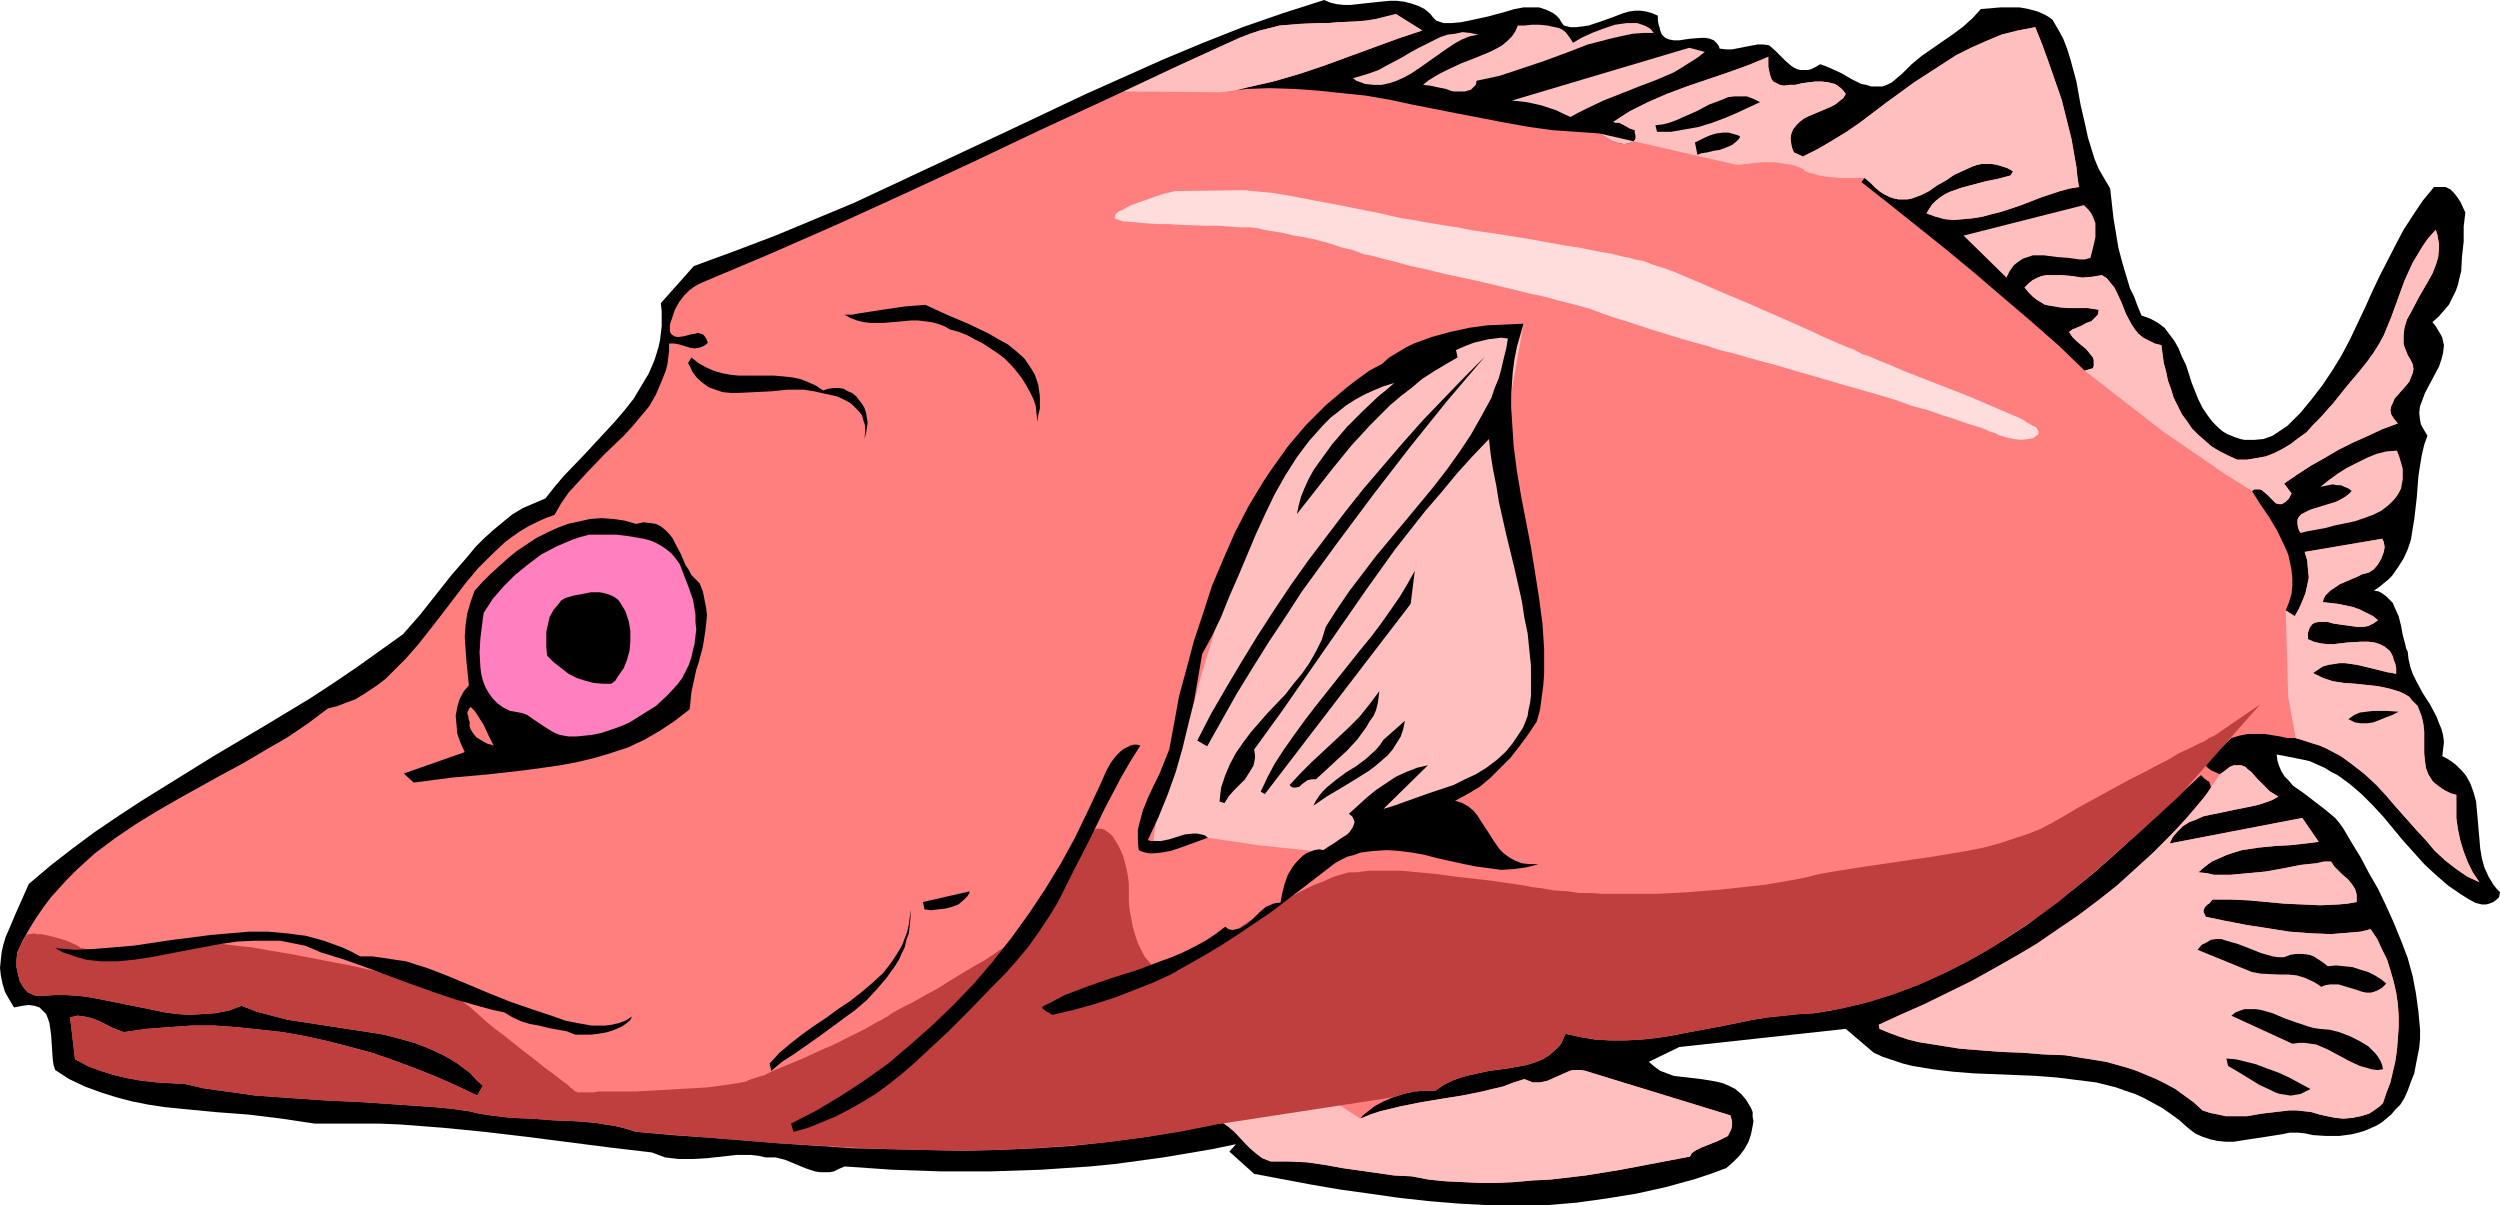 <?xml version="1.0" encoding="UTF-8" standalone="no"?>
<svg
   version="1.0"
   width="129.724mm"
   height="62.535mm"
   id="svg37"
   sodipodi:docname="Fish 047.wmf"
   xmlns:inkscape="http://www.inkscape.org/namespaces/inkscape"
   xmlns:sodipodi="http://sodipodi.sourceforge.net/DTD/sodipodi-0.dtd"
   xmlns="http://www.w3.org/2000/svg"
   xmlns:svg="http://www.w3.org/2000/svg">
  <sodipodi:namedview
     id="namedview37"
     pagecolor="#ffffff"
     bordercolor="#000000"
     borderopacity="0.25"
     inkscape:showpageshadow="2"
     inkscape:pageopacity="0.0"
     inkscape:pagecheckerboard="0"
     inkscape:deskcolor="#d1d1d1"
     inkscape:document-units="mm" />
  <defs
     id="defs1">
    <pattern
       id="WMFhbasepattern"
       patternUnits="userSpaceOnUse"
       width="6"
       height="6"
       x="0"
       y="0" />
  </defs>
  <path
     style="fill:#000000;fill-opacity:1;fill-rule:evenodd;stroke:none"
     d="m 477.043,63.168 0.646,0.808 0.485,0.808 0.485,0.808 0.323,0.646 0.162,0.808 0.162,0.646 -0.162,1.454 -0.323,1.292 -0.485,1.454 -1.293,2.423 -1.454,2.746 -0.485,1.292 -0.485,1.292 -0.162,1.292 0.162,1.454 0.162,0.808 0.323,0.646 0.485,0.808 0.485,0.808 -0.646,1.777 -0.485,2.1 -0.323,1.939 -0.323,2.1 -0.323,4.2 -0.485,4.2 -0.323,1.939 -0.323,2.1 -0.646,1.939 -0.808,1.777 -1.131,1.777 -1.131,1.616 -0.808,0.808 -0.808,0.646 -0.97,0.808 -0.97,0.646 0.97,0.162 0.808,0.485 0.646,0.485 0.646,0.646 0.646,0.646 0.323,0.808 0.808,1.777 0.485,1.939 0.323,1.777 0.485,1.777 0.162,0.808 0.323,0.646 0.162,1.454 0.323,1.454 0.485,1.454 0.646,1.292 1.293,2.423 1.454,2.262 1.293,2.423 0.485,1.292 0.485,1.131 0.323,1.292 0.162,1.292 -0.162,1.292 -0.162,1.454 0.97,0.485 0.97,0.646 0.808,0.646 0.646,0.646 0.646,0.646 0.646,0.808 0.808,1.454 0.646,1.777 0.485,1.777 0.162,1.777 0.162,1.777 0.162,1.939 0.162,1.777 0.162,1.939 0.323,1.939 0.485,1.777 0.808,1.777 0.97,1.616 0.646,0.808 0.646,0.646 -0.162,0.969 -0.485,0.485 -0.646,0.485 -0.808,0.323 -0.646,0.162 h -0.808 l -0.646,-0.162 -0.646,-0.162 -1.454,-0.808 -1.293,-0.808 -2.586,-1.777 -2.424,-2.1 -2.262,-2.1 -4.202,-4.685 -3.878,-4.685 -2.101,-2.262 -2.101,-2.1 -2.262,-1.939 -2.424,-1.777 -1.293,-0.646 -1.293,-0.808 -2.909,-1.292 -1.454,-0.323 -1.616,-0.323 -1.616,-0.323 -1.778,-0.323 0.162,1.292 0.323,0.969 0.485,1.131 0.646,0.969 0.808,0.808 0.808,0.969 2.101,1.454 2.101,1.616 2.101,1.616 1.939,1.616 0.808,0.969 0.808,1.131 1.616,2.746 1.778,2.908 1.616,3.07 1.778,3.07 1.616,3.393 1.454,3.231 1.454,3.554 1.293,3.393 0.97,3.554 0.646,3.393 0.485,3.554 0.323,3.554 v 1.777 l -0.162,1.777 -0.323,1.616 -0.323,1.616 -0.323,1.777 -0.646,1.616 -0.646,1.777 -0.646,1.454 -0.808,1.292 -0.97,0.969 -0.808,0.969 -0.97,0.808 -0.97,0.808 -1.131,0.646 -1.131,0.485 -1.131,0.485 -1.131,0.323 -1.293,0.323 -2.424,0.323 h -2.586 l -2.586,-0.162 -1.454,-0.323 -1.454,-0.162 h -1.616 l -1.616,0.323 -3.07,0.485 -3.232,0.485 -3.07,0.485 h -1.616 l -1.616,-0.162 -1.454,-0.323 -1.454,-0.485 -1.454,-0.646 -1.454,-1.131 -1.616,-1.454 -1.778,-1.292 -1.616,-1.131 -1.778,-0.969 -1.778,-0.969 -1.778,-0.808 -1.939,-0.646 -1.778,-0.646 -3.878,-0.969 -3.878,-0.485 -3.878,-0.485 -4.202,-0.323 -4.04,-0.162 -4.04,-0.162 -4.04,-0.162 -4.04,-0.323 -4.04,-0.485 -3.878,-0.646 -1.939,-0.485 -3.878,-1.292 -1.778,-0.808 -5.494,-4.685 -32.643,3.554 -5.979,2.908 1.131,0.969 1.131,0.808 1.293,0.485 1.293,0.485 1.293,0.162 1.454,0.162 2.747,0.323 2.909,0.485 1.293,0.323 1.131,0.485 1.293,0.646 1.131,0.969 0.97,1.131 0.485,0.808 0.485,0.808 0.323,0.808 v 0.969 l 0.162,0.808 -0.162,0.969 -0.323,1.616 -0.485,1.454 -0.808,1.454 -0.97,1.292 -1.293,1.292 -1.293,1.131 -3.07,1.131 -2.909,0.969 -2.909,0.808 -2.909,0.808 -5.818,1.292 -5.979,0.969 -5.818,0.808 -5.818,0.485 h -5.818 -5.818 l -5.818,-0.323 -5.818,-0.485 -5.818,-0.646 -5.656,-0.808 -5.818,-0.808 -5.656,-0.969 -11.15,-2.1 -4.848,-4.362 1.293,-1.454 -4.686,0.969 -4.686,0.808 -4.848,0.808 -4.686,0.646 -4.848,0.646 -4.848,0.485 -4.848,0.323 -4.848,0.323 -9.858,0.323 h -9.696 l -9.534,-0.323 -9.373,-0.646 -1.131,0.485 -0.97,0.485 -0.808,0.162 h -0.97 -0.97 l -0.97,-0.162 -1.939,-0.646 -1.939,-0.808 -1.939,-0.808 -1.939,-0.485 h -0.97 -0.97 l -1.454,-0.323 -1.454,-0.162 h -2.747 l -2.909,0.323 -2.909,0.323 -2.747,0.162 h -2.747 l -1.454,-0.162 -1.293,-0.162 -1.293,-0.485 -1.293,-0.485 -8.242,-0.969 -16.322,-2.1 -8.242,-0.969 -8.242,-0.808 -8.403,-0.646 -4.04,-0.162 H 70.134 65.933 61.731 l -3.232,-0.485 -3.232,-0.485 -6.626,-0.808 -6.464,-0.485 -6.626,-0.646 -3.232,-0.323 -3.232,-0.485 -3.232,-0.646 -3.07,-0.808 -3.07,-0.969 -3.07,-1.131 -3.07,-1.454 -2.747,-1.777 -0.323,-0.969 -0.162,-1.131 -0.162,-2.423 -0.162,-2.423 L 9.858,201.781 9.696,200.65 9.373,199.681 9.05,198.873 8.403,198.227 7.757,197.58 6.787,197.257 5.656,197.096 4.363,197.257 3.555,197.419 2.747,197.58 1.778,195.965 0.97,194.511 0.485,192.895 0.162,191.28 0,189.826 l 0.162,-1.616 0.162,-1.454 0.323,-1.454 0.485,-1.616 0.646,-1.454 1.293,-3.07 1.293,-2.908 1.293,-2.908 4.202,-3.554 4.363,-3.393 4.363,-3.231 4.525,-3.07 4.686,-3.07 4.686,-2.908 9.373,-5.816 9.534,-5.654 9.373,-5.654 4.686,-3.07 4.525,-3.07 4.525,-3.231 4.525,-3.231 3.394,-3.877 3.07,-3.877 3.07,-3.877 3.232,-3.716 1.454,-1.777 1.778,-1.777 1.616,-1.454 1.939,-1.616 1.778,-1.454 2.101,-1.292 2.262,-0.969 2.262,-0.969 1.778,-2.262 1.778,-2.1 4.04,-4.2 4.04,-4.362 1.939,-2.1 1.939,-2.262 1.778,-2.262 1.454,-2.423 1.454,-2.423 1.131,-2.585 0.808,-2.585 0.323,-1.454 0.323,-2.746 v -1.454 -1.454 l -0.162,-1.616 6.464,-7.27 7.918,-2.908 8.08,-3.07 7.757,-3.231 7.757,-3.231 7.595,-3.554 7.595,-3.554 15.19,-7.108 15.029,-7.108 7.595,-3.393 7.595,-3.393 7.757,-3.231 7.757,-3.07 7.918,-2.746 L 259.691,0 l 1.131,0.485 1.293,0.323 1.454,0.162 h 1.293 l 2.909,-0.323 3.07,-0.323 1.616,-0.162 h 1.454 l 1.454,0.162 1.293,0.323 1.454,0.485 1.293,0.646 1.131,0.969 0.485,0.646 0.646,0.646 1.454,0.485 h 1.616 l 1.778,-0.162 1.616,-0.323 3.717,-0.808 3.555,-0.969 1.616,-0.485 1.778,-0.323 h 1.616 1.454 l 1.454,0.485 0.646,0.323 0.646,0.323 0.646,0.485 0.485,0.485 0.485,0.808 0.485,0.646 1.293,0.323 h 1.131 l 1.293,-0.162 1.131,-0.162 2.424,-0.808 2.262,-0.808 2.101,-0.808 1.131,-0.323 1.131,-0.162 h 1.131 l 1.131,0.162 1.131,0.323 1.131,0.485 v 0.969 l 0.162,0.808 0.162,0.485 0.162,0.646 0.162,0.485 0.162,0.323 0.646,0.646 0.808,0.323 0.97,0.162 h 0.97 l 0.97,-0.162 1.131,-0.162 2.101,-0.162 h 0.97 l 0.808,0.162 0.808,0.323 0.646,0.646 0.323,0.485 0.162,0.485 1.293,0.162 h 1.131 l 2.424,-0.485 2.586,-0.485 h 1.131 l 1.131,0.162 1.131,0.969 1.131,1.131 0.97,0.969 1.131,0.969 0.485,0.323 0.646,0.323 0.646,0.162 h 0.646 0.808 l 0.646,-0.162 0.97,-0.485 0.808,-0.485 0.97,0.323 1.131,0.485 2.101,0.969 1.939,1.131 1.939,0.969 0.97,0.162 0.97,0.323 h 0.97 1.131 l 0.97,-0.323 0.97,-0.485 0.97,-0.808 1.131,-0.969 1.778,-1.777 1.939,-1.616 4.202,-2.908 2.101,-1.454 1.939,-1.454 1.778,-1.616 1.616,-1.777 3.878,-0.323 h 1.778 1.939 l 1.778,0.323 1.778,0.485 1.454,0.646 0.808,0.485 0.646,0.485 1.131,1.939 0.97,1.777 0.808,2.1 0.646,2.1 1.131,4.2 0.808,4.524 0.97,4.2 0.485,2.262 0.646,2.1 0.646,2.1 0.808,1.939 1.131,1.939 1.131,1.939 0.323,2.908 0.323,2.908 0.485,2.908 0.485,2.908 0.808,3.07 0.97,3.231 0.485,1.616 0.808,1.616 0.646,1.777 0.808,1.939 1.778,0.646 1.454,0.808 1.293,0.969 0.97,1.292 0.97,1.292 0.808,1.454 0.646,1.616 0.808,1.616 1.131,3.554 1.293,3.231 0.808,1.616 0.97,1.454 0.97,1.292 1.293,1.292 0.808,0.646 0.808,0.485 0.808,0.323 0.808,0.323 0.97,0.323 0.808,0.162 h 1.939 l 1.778,-0.162 1.778,-0.646 1.454,-0.969 1.454,-0.969 2.586,-2.585 2.262,-2.746 2.101,-2.746 1.939,-2.908 1.778,-2.908 1.616,-3.07 2.909,-6.139 1.454,-3.231 1.454,-3.07 3.07,-5.977 1.616,-3.07 1.778,-2.746 1.939,-2.908 2.262,-2.746 h 0.646 0.646 0.97 l 0.97,0.485 0.646,0.646 0.646,0.808 0.646,0.969 0.97,2.1 -0.323,2.746 v 2.908 l -0.323,2.908 -0.162,2.908 -0.323,1.292 -0.323,1.454 -0.485,1.292 -0.646,1.292 -0.646,1.292 -0.97,1.131 -0.97,1.131 z"
     id="path1" />
  <path
     style="fill:#ff7f7f;fill-opacity:1;fill-rule:evenodd;stroke:none"
     d="m 472.679,70.437 0.485,0.969 0.162,0.969 -0.162,0.808 -0.323,0.808 -0.323,0.808 -0.485,0.646 -1.293,1.454 -1.131,1.292 -0.323,0.808 -0.323,0.646 -0.162,0.808 0.162,0.808 0.485,0.808 0.808,0.969 -3.07,1.131 -2.747,1.292 -2.909,1.292 -2.909,1.454 -2.747,1.616 -2.586,1.454 -2.747,1.777 -2.586,1.777 1.454,1.939 -0.485,0.969 -0.646,0.646 -0.485,0.323 -0.323,0.162 h -0.485 l -0.646,-0.162 -0.808,-0.808 -0.97,-0.969 -0.97,-0.808 -0.485,-0.162 h -0.485 -0.485 l -0.485,0.323 1.616,2.585 1.778,2.585 1.616,2.746 1.454,3.07 0.646,1.454 0.323,1.454 0.323,1.616 0.162,1.616 v 1.454 l -0.162,1.616 -0.485,1.616 -0.646,1.616 1.778,1.131 0.808,-1.454 0.646,-1.454 0.646,-1.616 0.323,-1.454 0.323,-1.616 -0.162,-1.616 -0.162,-1.777 -0.485,-1.616 15.19,-2.585 0.162,0.323 0.162,0.323 0.162,0.969 -0.162,0.969 -0.485,1.292 -0.646,1.131 -0.808,0.969 -0.485,0.323 -0.485,0.323 -0.646,0.162 -0.646,0.162 -0.97,0.485 -1.131,0.485 -1.131,0.485 -1.131,0.485 -0.97,0.646 -0.97,0.646 -0.97,0.969 -0.323,0.646 -0.162,0.646 2.909,0.323 3.07,0.646 1.293,0.485 1.293,0.646 1.293,0.646 0.97,0.808 -0.97,0.646 -0.97,0.485 -0.97,0.162 h -1.131 l -1.293,-0.162 -2.262,-0.323 -1.131,-0.162 -1.131,-0.323 h -0.97 -0.808 l -0.808,0.162 -0.485,0.323 -0.485,0.646 -0.162,0.485 -0.162,0.485 v 1.292 l 1.131,0.485 1.293,0.323 1.293,0.162 h 1.293 l 2.747,-0.323 2.747,-0.162 h 1.293 l 1.293,0.162 0.97,0.323 0.97,0.485 0.97,0.808 0.323,0.485 0.323,0.646 0.162,0.646 0.323,0.808 0.162,0.808 v 1.131 l -0.808,-0.162 -0.97,-0.162 -1.939,-0.485 -1.939,-0.485 -2.101,-0.485 -2.262,-0.323 h -1.131 l -0.97,0.162 -1.131,0.162 -1.131,0.323 -0.97,0.646 -0.97,0.646 0.97,0.485 0.97,0.485 1.939,0.646 2.101,0.323 2.262,0.162 4.525,0.485 2.262,0.485 2.101,0.646 0.97,0.485 0.808,0.485 0.485,0.646 0.646,0.646 0.485,0.485 0.323,0.808 0.485,1.292 0.323,1.454 0.162,1.454 v 4.362 l 0.162,1.454 0.162,1.292 0.485,1.292 0.808,1.292 0.485,0.485 0.646,0.485 0.646,0.485 0.808,0.485 0.97,0.485 1.131,0.323 v 2.262 2.262 l 0.323,2.262 0.485,2.262 0.646,2.1 0.808,2.1 0.97,1.939 1.293,1.939 -2.424,-1.131 -2.101,-1.454 -2.101,-1.616 -2.101,-1.939 -1.778,-2.1 -1.939,-2.1 -3.878,-4.362 -1.939,-2.262 -1.939,-2.1 -2.262,-2.1 -2.262,-1.777 -2.424,-1.777 -2.747,-1.454 -1.454,-0.646 -1.616,-0.485 -1.454,-0.485 -1.616,-0.485 h -1.616 l -1.454,-0.323 -3.07,-0.485 h -1.616 -1.616 l -1.616,0.323 -1.616,0.485 -5.171,5.008 0.162,0.323 0.162,0.323 0.808,0.646 1.778,0.808 1.131,-0.808 0.808,-0.646 0.808,-0.323 h 0.808 0.646 l 0.808,0.323 0.485,0.485 0.646,0.485 1.131,1.292 1.293,1.292 1.293,1.292 0.808,0.485 0.808,0.485 -1.131,0.646 -1.293,0.485 -1.454,0.485 -1.454,0.323 -3.232,0.646 -3.07,0.646 -1.616,0.323 -1.454,0.323 -1.454,0.646 -1.293,0.485 -1.293,0.808 -0.97,0.969 -0.97,1.131 -0.646,1.292 26.018,-5.008 3.232,4.685 -1.293,0.162 -1.293,0.162 -2.909,0.323 -3.07,0.162 -3.232,0.323 -3.232,0.485 -1.616,0.485 -1.454,0.485 -1.454,0.646 -1.454,0.646 -1.293,0.969 -1.293,1.131 1.616,0.162 1.454,0.323 h 1.616 1.616 l 3.555,-0.323 3.394,-0.323 3.555,-0.646 3.232,-0.646 3.07,-0.323 1.454,-0.323 h 1.454 l 0.646,0.969 0.808,0.808 0.808,0.808 0.97,0.808 0.808,0.969 0.646,0.969 0.162,0.485 0.162,0.646 v 0.808 0.646 l -1.778,0.323 -1.778,0.162 -3.555,0.162 -3.555,-0.162 -3.555,-0.162 -6.949,-0.646 -3.555,-0.162 h -3.555 l -0.646,0.808 -0.323,0.162 -0.485,0.485 -0.162,0.323 -0.162,0.485 0.162,0.485 0.323,0.646 3.878,0.808 4.202,0.808 4.202,0.646 4.04,0.646 4.202,0.323 4.04,0.162 1.939,-0.162 1.939,-0.162 1.939,-0.162 1.939,-0.485 1.293,1.939 0.97,2.1 0.97,1.939 0.646,2.1 0.646,2.262 0.485,2.1 0.323,2.262 0.162,2.262 v 2.262 l -0.162,2.262 -0.162,2.1 -0.323,2.262 -0.485,2.1 -0.485,2.1 -0.808,2.1 -0.646,1.939 -0.646,0.646 -0.646,0.485 -1.454,0.969 -1.616,0.485 -1.616,0.323 -1.778,0.162 -1.616,-0.162 -1.616,-0.323 -1.454,-0.323 -1.616,-0.485 -1.454,-0.162 -1.454,-0.162 h -1.454 l -2.747,0.323 -2.747,0.323 -2.747,0.485 h -2.909 -1.293 l -1.454,-0.323 -1.616,-0.323 -1.454,-0.485 -1.778,-1.616 -1.778,-1.292 -1.778,-1.292 -1.778,-0.969 -1.939,-0.969 -1.939,-0.808 -1.939,-0.808 -1.939,-0.646 -4.04,-1.131 -4.04,-0.646 -4.04,-0.646 -4.202,-0.162 -4.04,-0.323 -4.202,-0.162 -4.202,-0.323 -4.04,-0.323 -4.04,-0.646 -4.04,-0.646 -1.939,-0.485 -1.939,-0.646 -1.778,-0.646 -1.939,-0.808 -0.162,-0.808 4.686,-2.1 4.525,-2.1 4.686,-2.262 4.525,-2.262 4.363,-2.423 4.363,-2.423 4.202,-2.585 4.202,-2.908 4.04,-2.746 4.04,-3.07 3.878,-3.07 3.717,-3.393 3.717,-3.393 3.555,-3.716 3.232,-3.716 3.394,-4.039 v -0.485 l -0.162,-0.485 -0.162,-0.485 -0.323,-0.162 -0.646,-0.485 -0.646,-0.646 -8.242,7.593 -8.242,7.593 -4.202,3.716 -4.363,3.554 -4.525,3.393 -4.363,3.393 -4.686,3.07 -4.848,2.908 -4.848,2.585 -5.171,2.423 -2.586,1.131 -2.586,0.969 -2.747,0.969 -2.747,0.808 -2.747,0.808 -2.909,0.646 -2.909,0.646 -3.07,0.485 -2.909,0.162 -3.07,0.323 -3.07,0.323 -3.07,0.485 -6.302,1.292 -6.141,1.131 -3.232,0.646 -3.07,0.485 -3.07,0.323 -3.07,0.162 h -3.07 l -2.909,-0.162 -2.909,-0.485 -2.909,-0.646 -0.485,0.969 -0.323,0.808 -0.485,0.646 -0.646,0.646 -1.293,1.131 -1.293,0.808 -1.616,0.646 -1.616,0.485 -3.555,0.646 -3.717,0.485 -3.717,0.808 -1.778,0.485 -1.778,0.646 -1.616,0.808 -1.616,1.131 h -1.939 l -2.262,0.162 -2.101,0.485 -1.939,0.646 -1.939,0.808 -1.778,0.969 -1.454,1.131 -0.808,0.646 -0.485,0.646 1.939,-0.808 1.939,-0.646 4.04,-0.969 4.04,-0.808 3.878,-0.646 4.04,-0.646 4.04,-0.808 1.939,-0.485 2.101,-0.485 2.101,-0.808 2.101,-0.646 0.808,0.323 0.808,0.323 h 0.808 0.646 l 1.454,-0.323 1.454,-0.646 1.454,-0.646 1.454,-0.646 0.646,-0.162 h 0.808 0.808 l 0.808,0.162 28.442,8.724 0.323,1.131 v 0.808 l -0.162,0.808 -0.323,0.646 -0.323,0.646 -0.646,0.323 -0.646,0.323 -0.646,0.323 -1.616,0.646 -1.616,0.646 -0.646,0.323 -0.646,0.323 -0.646,0.485 -0.323,0.646 -6.787,1.292 -6.787,1.292 -6.949,1.131 -6.949,0.808 -3.394,0.162 -3.555,0.323 -3.394,0.162 h -3.394 l -3.394,-0.162 -3.394,-0.162 -3.232,-0.323 -3.394,-0.646 -3.394,-0.162 -3.394,-0.485 -3.394,-0.485 -3.394,-0.485 -3.555,-0.646 -3.394,-0.485 -3.555,-0.162 h -3.555 l -1.616,-0.646 -1.293,-0.969 -1.131,-0.969 -2.101,-2.262 -0.97,-0.969 -1.131,-0.969 -1.131,-0.808 -7.434,1.454 -7.434,1.292 -7.272,0.969 -7.272,0.808 -7.272,0.485 -7.272,0.323 -7.11,0.162 -7.11,-0.162 -7.272,-0.162 -7.11,-0.162 -14.221,-0.969 -14.059,-1.131 -7.11,-0.485 -7.11,-0.646 -2.101,-0.646 -1.939,-0.485 -2.101,-0.323 -1.939,-0.323 -4.04,-0.323 -4.202,-0.162 -2.101,-0.162 -2.101,-0.162 -4.04,-0.162 -4.04,-0.485 -2.101,-0.323 -2.101,-0.485 -3.394,-0.485 -3.394,-0.323 -6.949,-0.485 -7.11,-0.485 -6.949,-0.323 -7.11,-0.485 -6.949,-0.485 -3.394,-0.485 -3.555,-0.485 -3.394,-0.485 -3.394,-0.808 -2.909,-0.162 -2.747,-0.162 -2.909,-0.323 -2.747,-0.485 -2.747,-0.646 -2.586,-0.808 -2.586,-0.969 -1.131,-0.646 -1.293,-0.646 -0.97,-8.239 0.808,-0.162 0.646,-0.162 1.293,0.162 1.454,0.323 1.293,0.485 2.586,1.292 1.131,0.485 1.293,0.485 4.525,-0.646 4.363,-0.323 4.525,-0.323 h 4.363 l 4.525,0.323 4.525,0.485 4.363,0.485 4.525,0.808 4.363,0.969 4.363,1.131 4.202,1.131 4.202,1.454 4.363,1.616 4.04,1.616 4.04,1.777 4.04,1.939 1.131,-1.939 -1.293,-1.131 -1.131,-1.292 -1.293,-0.969 -1.293,-0.969 -1.293,-0.808 -1.454,-0.808 -2.747,-1.292 -2.909,-1.131 -2.909,-0.808 -3.07,-0.808 -3.07,-0.485 -12.605,-1.939 -3.232,-0.485 -3.07,-0.808 -3.07,-0.808 -2.909,-1.131 -2.586,0.969 -2.586,0.485 -2.424,0.162 -2.586,0.162 -2.424,-0.162 -2.424,-0.323 -4.686,-0.969 -4.848,-0.969 -4.848,-0.969 -2.424,-0.323 -2.424,-0.162 h -2.424 l -2.586,0.162 H 7.272 L 6.626,195.157 5.979,194.834 5.494,194.672 4.525,193.542 3.878,192.411 3.555,191.118 3.232,189.664 v -1.454 l 0.162,-1.454 1.131,-2.423 1.293,-2.262 1.293,-2.1 1.454,-2.1 1.454,-1.939 1.616,-1.777 1.616,-1.777 1.778,-1.777 1.778,-1.616 1.778,-1.616 3.878,-2.908 4.04,-2.746 4.202,-2.585 4.202,-2.423 4.363,-2.423 4.363,-2.423 4.202,-2.262 4.363,-2.585 4.202,-2.423 4.04,-2.746 3.878,-2.908 1.939,-0.485 1.616,-0.646 1.778,-0.646 1.616,-0.969 1.454,-0.969 1.454,-0.969 1.454,-1.131 1.293,-1.292 2.586,-2.585 2.424,-2.746 2.424,-3.07 2.262,-2.908 4.686,-6.139 2.424,-2.908 2.586,-2.585 2.747,-2.585 1.293,-0.969 1.616,-1.131 1.616,-0.969 1.616,-0.808 1.778,-0.808 1.778,-0.646 1.293,-2.262 1.454,-2.1 1.778,-1.939 1.778,-1.939 3.555,-3.716 3.717,-3.554 1.778,-1.939 1.616,-1.939 1.616,-1.939 1.293,-2.262 0.97,-2.262 0.97,-2.423 0.323,-1.292 0.162,-1.292 0.162,-1.292 V 67.368 h 0.97 l 0.97,0.162 2.101,0.646 0.97,0.162 0.97,-0.162 0.808,-0.323 0.485,-0.323 0.323,-0.323 -0.323,-0.808 -0.323,-0.485 -0.323,-0.323 -0.485,-0.162 -0.485,-0.162 -0.485,0.162 -0.97,0.162 -1.131,0.323 -1.131,0.162 h -0.485 l -0.485,-0.162 -0.485,-0.323 -0.323,-0.485 v -1.454 l 0.485,-1.454 0.485,-1.454 0.808,-1.454 0.97,-1.292 1.131,-1.131 1.131,-0.808 1.293,-0.646 13.413,-5.654 13.251,-5.816 13.09,-5.977 13.251,-6.139 12.928,-6.139 13.251,-6.139 13.09,-6.139 13.09,-5.977 2.101,-0.808 1.939,-0.646 1.939,-0.485 1.939,-0.485 1.939,-0.162 1.939,-0.162 3.717,-0.162 h 1.939 l 1.778,-0.162 3.717,-0.162 1.939,-0.162 1.939,-0.323 1.939,-0.485 1.939,-0.485 5.171,3.231 -4.848,1.616 -4.848,1.777 -9.696,3.554 -4.848,1.616 -5.01,1.454 -5.01,1.131 -2.586,0.646 -2.586,0.323 4.848,-0.646 4.686,-0.162 4.848,0.162 4.525,0.323 4.686,0.485 4.686,0.485 4.686,0.808 4.525,0.969 9.05,1.777 9.211,1.777 4.525,0.808 4.686,0.646 4.686,0.323 4.525,0.323 1.616,0.969 0.808,0.485 0.808,0.323 0.808,0.162 0.808,0.162 0.97,-0.162 0.808,-0.323 0.323,-0.323 0.162,-0.323 v -0.646 l -0.162,-0.485 V 25.526 l -0.97,-0.323 -1.131,-0.646 -0.97,-0.485 h -0.646 l -0.485,-0.162 1.454,-0.969 1.778,-1.131 1.616,-0.808 1.939,-0.969 3.717,-1.616 3.878,-1.454 8.08,-2.746 4.04,-1.454 3.878,-1.616 v 0.969 0.969 l 0.162,0.808 0.162,0.646 0.162,0.646 0.162,0.323 0.323,0.485 0.323,0.162 0.97,0.485 0.808,0.162 1.131,-0.162 h 1.131 l 1.293,-0.323 1.293,-0.162 1.293,-0.162 h 1.293 l 1.293,0.162 1.293,0.323 0.485,0.323 0.646,0.485 0.485,0.485 0.485,0.646 -0.485,0.808 -0.808,0.646 -0.808,0.646 -0.97,0.485 -4.202,1.777 -0.97,0.485 -0.808,0.646 -0.646,0.646 -0.646,0.808 -0.323,0.808 -0.162,0.969 0.162,1.292 0.162,0.646 0.323,0.808 1.778,0.808 2.909,-1.454 2.747,-1.616 2.909,-1.777 2.586,-1.777 5.333,-4.039 5.333,-3.877 2.747,-1.777 2.747,-1.777 2.747,-1.777 2.909,-1.454 2.909,-1.292 3.07,-1.292 3.232,-0.808 3.394,-0.646 1.293,3.231 1.293,3.554 1.293,3.716 1.293,3.716 0.97,3.877 0.97,3.877 0.646,3.716 0.323,1.777 0.162,1.777 0.323,2.1 -1.939,0.323 -1.778,0.485 -3.878,1.292 -3.717,1.454 -3.878,1.292 -1.939,0.485 -1.778,0.485 -1.939,0.323 -1.778,0.162 -1.939,0.162 -1.778,-0.162 -1.778,-0.485 -1.778,-0.646 0.485,-0.808 0.646,-0.969 0.646,-0.646 0.808,-0.646 0.97,-0.646 0.97,-0.485 2.262,-0.808 2.424,-0.646 2.424,-0.646 2.424,-0.485 2.424,-0.646 0.485,-0.808 -1.131,-0.646 -0.97,-0.323 -1.131,-0.323 -0.97,-0.162 h -0.97 -0.97 l -0.808,0.162 -0.97,0.323 -1.778,0.808 -1.778,0.808 -3.394,2.1 -1.616,1.131 -1.616,0.808 -1.778,0.646 -0.808,0.162 h -0.97 -0.808 l -0.808,-0.162 -0.97,-0.323 -0.97,-0.485 -0.808,-0.485 -0.97,-0.808 -0.97,-0.969 -1.131,-0.969 -0.646,0.808 5.333,4.2 5.656,4.524 5.656,4.524 5.656,4.685 5.656,4.847 5.494,4.685 5.333,4.685 5.01,4.847 1.616,-0.485 0.162,-0.485 v -0.646 -0.485 l -0.162,-0.485 -0.646,-0.808 -0.646,-0.808 -1.939,-1.616 -0.808,-0.808 -0.646,-0.969 0.646,-0.485 1.939,-0.808 0.808,-0.485 0.97,-0.323 0.646,-0.646 0.646,-0.646 0.162,-0.969 -2.101,-0.323 h -1.939 -1.939 l -1.778,-0.162 -1.778,-0.323 -0.97,-0.162 -0.808,-0.485 -0.808,-0.485 -0.808,-0.646 -0.808,-0.808 -0.808,-0.969 0.808,-0.808 0.808,-0.646 0.97,-0.485 0.808,-0.323 0.97,-0.162 h 0.97 1.939 l 1.939,0.162 2.101,0.323 1.939,-0.162 0.97,-0.162 0.97,-0.162 0.97,0.646 0.646,0.808 0.808,0.969 0.485,0.969 0.97,2.1 0.808,2.1 1.131,2.1 0.646,0.969 0.646,0.808 0.97,0.808 0.97,0.485 1.293,0.646 1.293,0.323 0.485,3.554 0.485,1.777 0.323,1.616 0.646,1.777 0.485,1.616 0.808,1.616 0.808,1.616 0.97,1.292 0.97,1.454 1.293,1.292 1.293,1.131 1.293,1.131 1.616,0.969 1.616,0.808 1.778,0.808 h 1.939 l 1.939,-0.323 1.778,-0.323 1.616,-0.646 1.616,-0.808 1.616,-0.969 1.454,-1.131 1.616,-1.131 1.293,-1.454 1.454,-1.454 2.586,-2.908 2.586,-3.231 2.586,-3.07 1.293,-1.616 1.293,-1.777 1.131,-1.777 0.97,-1.777 1.454,-3.554 1.293,-3.554 1.293,-3.554 1.616,-3.554 0.97,-1.616 0.97,-1.616 1.131,-1.616 1.454,-1.616 0.323,0.969 0.162,0.969 0.162,0.808 v 0.808 l -0.162,1.777 -0.485,1.616 -0.646,1.616 -0.808,1.454 -1.778,3.07 -1.616,3.07 -0.808,1.454 -0.485,1.616 -0.162,1.454 v 1.616 l 0.162,0.646 0.323,0.808 0.323,0.808 z"
     id="path2" />
  <path
     style="fill:#ffbfbf;fill-opacity:1;fill-rule:evenodd;stroke:none"
     d="m 239.491,18.094 2.586,-0.323 2.586,-0.646 5.01,-1.131 5.01,-1.454 4.848,-1.616 9.696,-3.554 4.848,-1.777 4.848,-1.616 -5.171,-3.231 -1.939,0.485 -1.939,0.485 -1.939,0.323 -1.939,0.162 -3.717,0.162 -1.778,0.162 h -1.939 l -3.717,0.162 -1.939,0.162 -1.939,0.162 -1.939,0.485 -1.939,0.485 -1.939,0.646 -2.101,0.808 -11.312,5.17 -11.312,5.331 v 0 z"
     id="path3" />
  <path
     style="fill:#ffbfbf;fill-opacity:1;fill-rule:evenodd;stroke:none"
     d="m 365.7,34.896 1.131,0.969 0.97,0.969 0.97,0.808 0.808,0.485 0.97,0.485 0.97,0.323 0.808,0.162 h 0.808 0.97 l 0.808,-0.162 1.778,-0.646 1.616,-0.808 1.616,-1.131 1.778,-0.969 1.616,-1.131 1.778,-0.808 1.778,-0.808 0.97,-0.323 0.808,-0.162 h 0.97 0.97 l 0.97,0.162 1.131,0.323 0.97,0.323 1.131,0.646 -0.485,0.808 -2.424,0.646 -2.424,0.485 -2.424,0.646 -2.424,0.646 -2.262,0.808 -0.97,0.485 -0.97,0.646 -0.808,0.646 -0.646,0.646 -0.646,0.969 -0.485,0.808 1.778,0.646 1.778,0.485 1.778,0.162 1.939,-0.162 1.778,-0.162 1.939,-0.323 1.778,-0.485 1.939,-0.485 3.878,-1.292 3.717,-1.454 3.878,-1.292 1.778,-0.485 1.939,-0.323 -0.323,-2.1 -0.162,-1.777 -0.323,-1.777 -0.646,-3.716 -0.97,-3.877 -0.97,-3.877 -1.293,-3.716 -1.293,-3.716 -1.293,-3.554 -1.293,-3.231 -3.394,0.646 -3.232,0.808 -3.07,1.292 -2.909,1.292 -2.909,1.454 -2.747,1.777 -2.747,1.777 -2.747,1.777 -5.333,3.877 -5.333,4.039 -2.586,1.777 -2.909,1.777 -2.747,1.616 -2.909,1.454 -1.778,-0.808 -0.323,-0.808 -0.162,-0.646 -0.162,-1.292 0.162,-0.969 0.323,-0.808 0.646,-0.808 0.646,-0.646 0.808,-0.646 0.97,-0.485 4.202,-1.777 0.97,-0.485 0.808,-0.646 0.808,-0.646 0.485,-0.808 -0.485,-0.646 -0.485,-0.485 -0.646,-0.485 -0.485,-0.323 -1.293,-0.323 -1.293,-0.162 h -1.293 l -1.293,0.162 -1.293,0.162 -1.293,0.323 h -1.131 l -1.131,0.162 -0.808,-0.162 -0.97,-0.485 -0.323,-0.162 -0.323,-0.485 -0.162,-0.323 -0.162,-0.646 -0.162,-0.646 -0.162,-0.808 v -0.969 -0.969 l -3.878,1.616 -4.04,1.454 -8.08,2.746 -3.878,1.454 -3.717,1.616 -1.939,0.969 -1.616,0.808 -1.778,1.131 -1.454,0.969 0.485,0.162 h 0.646 l 0.97,0.485 1.131,0.646 0.97,0.323 v 0.485 l 0.162,0.485 v 0.646 l -0.162,0.323 -0.323,0.323 -0.808,0.323 -0.97,0.162 -0.808,-0.162 -0.808,-0.162 -0.808,-0.323 -0.808,-0.485 -1.616,-0.969 26.826,6.139 h 0.162 0.162 0.646 l 0.646,-0.162 h 0.808 l 0.808,-0.162 2.101,-0.162 h 2.262 l 2.101,0.323 0.97,0.162 0.808,0.162 0.808,0.323 0.808,0.323 0.485,0.485 0.808,0.323 0.97,0.162 0.808,0.323 2.101,0.323 2.101,0.162 h 1.778 2.262 0.485 z"
     id="path4" />
  <path
     style="fill:#ffbfbf;fill-opacity:1;fill-rule:evenodd;stroke:none"
     d="m 438.743,90.147 -1.778,-0.808 -1.616,-0.808 -1.616,-0.969 -1.293,-1.131 -1.293,-1.131 -1.293,-1.292 -0.97,-1.454 -0.97,-1.292 -0.808,-1.616 -0.808,-1.616 -0.485,-1.616 -0.646,-1.777 -0.323,-1.616 -0.485,-1.777 -0.485,-3.554 -1.293,-0.323 -1.293,-0.646 -0.97,-0.485 -0.97,-0.808 -0.646,-0.808 -0.646,-0.969 -1.131,-2.1 -0.808,-2.1 -0.97,-2.1 -0.485,-0.969 -0.808,-0.969 -0.646,-0.808 -0.97,-0.646 -0.97,0.162 -0.97,0.162 -1.939,0.162 -2.101,-0.323 -1.939,-0.162 h -1.939 -0.97 l -0.97,0.162 -0.808,0.323 -0.97,0.485 -0.808,0.646 -0.808,0.808 0.808,0.969 0.808,0.808 0.808,0.646 0.808,0.485 0.808,0.485 0.97,0.162 1.778,0.323 1.778,0.162 h 1.939 1.939 l 2.101,0.323 -0.162,0.969 -0.646,0.646 -0.646,0.646 -0.97,0.323 -0.808,0.485 -1.939,0.808 -0.646,0.485 0.646,0.969 0.808,0.808 1.939,1.616 0.646,0.808 0.646,0.808 0.162,0.485 v 0.485 0.646 l -0.162,0.485 -1.616,0.485 15.19,11.793 12.443,8.562 5.171,3.231 0.485,-0.323 h 0.485 0.485 l 0.485,0.162 0.97,0.808 0.97,0.969 0.808,0.808 0.646,0.162 h 0.485 l 0.323,-0.162 0.485,-0.323 0.646,-0.646 0.485,-0.969 -1.454,-1.939 2.586,-1.777 2.747,-1.777 2.586,-1.454 2.747,-1.616 2.909,-1.454 2.909,-1.292 2.747,-1.292 3.07,-1.131 -0.808,-0.969 -0.485,-0.808 -0.162,-0.808 0.162,-0.808 0.323,-0.646 0.323,-0.808 1.131,-1.292 1.293,-1.454 0.485,-0.646 0.323,-0.808 0.323,-0.808 0.162,-0.808 -0.162,-0.969 -0.485,-0.969 -0.485,-0.808 -0.323,-0.808 -0.323,-0.808 -0.162,-0.646 v -1.616 l 0.162,-1.454 0.485,-1.616 0.808,-1.454 1.616,-3.07 1.778,-3.07 0.808,-1.454 0.646,-1.616 0.485,-1.616 0.162,-1.777 v -0.808 l -0.162,-0.808 -0.162,-0.969 -0.323,-0.969 -1.454,1.616 -1.131,1.616 -0.97,1.616 -0.97,1.616 -1.616,3.554 -1.293,3.554 -1.293,3.554 -1.454,3.554 -0.97,1.777 -1.131,1.777 -1.293,1.777 -1.293,1.616 -2.586,3.07 -2.586,3.231 -2.586,2.908 -1.454,1.454 -1.293,1.454 -1.616,1.131 -1.454,1.131 -1.616,0.969 -1.616,0.808 -1.616,0.646 -1.778,0.323 -1.939,0.323 z"
     id="path5" />
  <path
     style="fill:#ffbfbf;fill-opacity:1;fill-rule:evenodd;stroke:none"
     d="m 450.217,144.752 1.616,0.485 1.454,0.485 1.616,0.485 1.454,0.646 2.747,1.454 2.424,1.777 2.262,1.777 2.262,2.1 1.939,2.1 1.939,2.262 3.878,4.362 1.939,2.1 1.778,2.1 2.101,1.939 2.101,1.616 2.101,1.454 2.424,1.131 -1.293,-1.939 -0.97,-1.939 -0.808,-2.1 -0.646,-2.1 -0.485,-2.262 -0.323,-2.262 v -2.262 -2.262 l -1.131,-0.323 -0.97,-0.485 -0.808,-0.485 -0.646,-0.485 -0.646,-0.485 -0.485,-0.485 -0.808,-1.292 -0.485,-1.292 -0.162,-1.292 -0.162,-1.454 v -4.362 l -0.162,-1.454 -0.323,-1.454 -0.485,-1.292 -0.323,-0.808 -0.485,-0.485 -0.646,-0.646 -0.485,-0.646 -0.808,-0.485 -0.97,-0.485 -2.101,-0.646 -2.262,-0.485 -4.525,-0.485 -2.262,-0.162 -2.101,-0.323 -1.939,-0.646 -0.97,-0.485 -0.97,-0.485 0.97,-0.646 0.97,-0.646 1.131,-0.323 1.131,-0.162 0.97,-0.162 h 1.131 l 2.262,0.323 2.101,0.485 1.939,0.485 1.939,0.485 0.97,0.162 0.808,0.162 v -1.131 l -0.162,-0.808 -0.323,-0.808 -0.162,-0.646 -0.323,-0.646 -0.323,-0.485 -0.97,-0.808 -0.97,-0.485 -0.97,-0.323 -1.293,-0.162 h -1.293 l -2.747,0.162 -2.747,0.323 h -1.293 l -1.293,-0.162 -1.293,-0.323 -1.131,-0.485 v -1.292 l 0.162,-0.485 0.162,-0.485 0.485,-0.646 0.485,-0.323 0.808,-0.162 h 0.808 0.97 l 1.131,0.323 1.131,0.162 2.262,0.323 1.293,0.162 h 1.131 l 0.97,-0.162 0.97,-0.485 0.97,-0.646 -0.97,-0.808 -1.293,-0.646 -1.293,-0.646 -1.293,-0.485 -3.07,-0.646 -2.909,-0.323 0.162,-0.646 0.323,-0.646 0.97,-0.969 0.97,-0.646 0.97,-0.646 1.131,-0.485 1.131,-0.485 1.131,-0.485 0.97,-0.485 0.646,-0.162 0.646,-0.162 0.485,-0.323 0.485,-0.323 0.808,-0.969 0.646,-1.131 0.485,-1.292 0.162,-0.969 -0.162,-0.969 -0.162,-0.323 -0.162,-0.323 -15.19,2.585 0.485,1.616 0.162,1.777 0.162,1.616 -0.323,1.616 -0.323,1.454 -0.646,1.616 -0.646,1.454 -0.808,1.454 -1.778,-1.131 0.485,16.963 z"
     id="path6" />
  <path
     style="fill:#ffbfbf;fill-opacity:1;fill-rule:evenodd;stroke:none"
     d="m 432.28,156.384 -3.232,3.877 -3.394,3.554 -3.555,3.554 -3.555,3.231 -3.555,3.231 -3.878,3.07 -3.878,2.908 -4.04,2.746 -4.04,2.746 -4.202,2.423 -4.202,2.423 -4.363,2.423 -4.363,2.1 -4.525,2.262 -4.525,1.939 -4.525,2.1 0.162,0.808 1.939,0.808 1.778,0.646 1.939,0.646 1.939,0.485 4.04,0.646 4.04,0.646 4.04,0.323 4.202,0.323 4.202,0.162 4.04,0.323 4.202,0.162 4.04,0.646 4.04,0.646 4.04,1.131 1.939,0.646 1.939,0.808 1.939,0.808 1.939,0.969 1.778,0.969 1.778,1.292 1.778,1.292 1.778,1.616 1.454,0.485 1.616,0.323 1.454,0.323 h 1.293 2.909 l 2.747,-0.485 2.747,-0.323 2.747,-0.323 h 1.454 l 1.454,0.162 1.454,0.162 1.616,0.485 1.454,0.323 1.616,0.323 1.616,0.162 1.778,-0.162 1.616,-0.323 1.616,-0.485 1.454,-0.969 0.646,-0.485 0.646,-0.646 0.646,-1.939 0.808,-2.1 0.485,-2.1 0.485,-2.1 0.323,-2.262 0.162,-2.1 0.162,-2.262 v -2.262 l -0.162,-2.262 -0.323,-2.262 -0.485,-2.1 -0.646,-2.262 -0.646,-2.1 -0.97,-1.939 -0.97,-2.1 -1.293,-1.939 -1.939,0.485 -1.939,0.162 -1.939,0.162 -1.939,0.162 -4.04,-0.162 -4.202,-0.323 -4.04,-0.646 -4.202,-0.646 -4.202,-0.808 -3.878,-0.808 -0.323,-0.646 -0.162,-0.485 0.162,-0.485 0.162,-0.323 0.485,-0.485 0.323,-0.162 0.646,-0.808 h 3.555 l 3.555,0.162 6.949,0.646 3.555,0.162 3.555,0.162 3.555,-0.162 1.778,-0.162 1.778,-0.323 v -0.646 -0.808 l -0.162,-0.646 -0.162,-0.485 -0.646,-0.969 -0.808,-0.969 -0.97,-0.808 -0.808,-0.808 -0.808,-0.808 -0.646,-0.969 h -1.454 l -1.454,0.323 -3.07,0.323 -3.232,0.646 -3.555,0.646 -3.394,0.323 -3.555,0.323 h -1.616 -1.616 l -1.454,-0.323 -1.616,-0.162 1.293,-1.131 1.293,-0.969 1.454,-0.646 1.454,-0.646 1.454,-0.485 1.616,-0.485 3.232,-0.485 3.232,-0.323 3.07,-0.162 2.909,-0.323 1.293,-0.162 1.293,-0.162 -3.232,-4.685 -26.018,5.008 0.646,-1.292 0.97,-1.131 0.97,-0.969 1.293,-0.808 1.293,-0.485 1.454,-0.646 1.454,-0.323 1.616,-0.323 3.07,-0.646 3.232,-0.646 1.454,-0.323 1.454,-0.485 1.293,-0.485 1.131,-0.646 -0.808,-0.485 -0.808,-0.485 -1.293,-1.292 -1.293,-1.292 -1.131,-1.292 -0.646,-0.485 -0.485,-0.485 -0.808,-0.323 h -0.646 -0.808 l -0.808,0.323 -0.808,0.646 -1.131,0.808 z"
     id="path7" />
  <path
     style="fill:#ffbfbf;fill-opacity:1;fill-rule:evenodd;stroke:none"
     d="m 239.814,220.198 1.131,0.808 1.131,0.969 1.939,2.1 1.131,1.131 1.131,0.969 1.293,0.969 1.616,0.646 h 3.555 l 3.555,0.162 3.394,0.485 3.555,0.646 3.394,0.485 3.394,0.485 3.394,0.485 3.394,0.162 3.394,0.646 3.232,0.323 3.394,0.162 3.394,0.162 h 3.394 l 3.394,-0.162 3.555,-0.323 3.394,-0.162 6.949,-0.808 6.949,-1.131 6.787,-1.292 6.787,-1.292 0.323,-0.646 0.646,-0.485 0.646,-0.323 0.646,-0.323 1.616,-0.646 1.616,-0.646 0.646,-0.323 0.646,-0.323 0.646,-0.323 0.323,-0.646 0.323,-0.646 0.162,-0.808 v -0.808 l -0.323,-1.131 -28.442,-8.724 -0.808,-0.162 h -0.808 -0.808 l -0.646,0.162 -1.454,0.646 -1.454,0.646 -1.454,0.646 -1.454,0.323 h -0.646 -0.808 l -0.808,-0.323 -0.808,-0.323 -2.101,0.646 -2.101,0.808 -2.101,0.485 -1.939,0.485 -4.04,0.808 -4.04,0.646 -3.878,0.646 -4.04,0.808 -4.04,0.969 -1.939,0.646 -1.939,0.808 -6.949,-4.524 z"
     id="path8" />
  <path
     style="fill:#bf3f3f;fill-opacity:1;fill-rule:evenodd;stroke:none"
     d="m 427.432,156.061 -7.757,7.108 -7.918,6.947 -4.04,3.393 -4.04,3.393 -4.202,3.07 -4.363,2.908 -4.363,2.908 -4.525,2.585 -4.686,2.423 -4.686,2.1 -5.01,1.939 -2.586,0.808 -2.424,0.808 -2.747,0.646 -2.586,0.646 -2.909,0.485 -2.747,0.485 -2.909,0.162 -3.07,0.323 -3.07,0.323 -3.07,0.485 -6.302,1.292 -6.141,1.131 -3.232,0.646 -3.07,0.485 -3.07,0.323 -3.07,0.162 h -3.07 l -2.909,-0.162 -2.909,-0.485 -2.909,-0.646 -0.485,0.969 -0.323,0.808 -0.485,0.646 -0.646,0.646 -1.293,1.131 -1.293,0.808 -1.616,0.646 -1.616,0.485 -3.555,0.646 -3.717,0.485 -3.717,0.808 -1.778,0.485 -1.778,0.646 -1.616,0.808 -1.616,1.131 h -1.939 l -2.101,0.162 -2.262,0.485 -1.939,0.646 -34.744,5.331 -7.272,1.454 -7.272,1.131 -7.434,0.969 -7.11,0.646 -7.272,0.485 -7.11,0.323 -7.11,0.162 -7.11,-0.162 -6.949,-0.162 -7.11,-0.323 -14.059,-0.808 -14.059,-1.131 -13.898,-1.131 -2.101,-0.646 -1.939,-0.485 -2.101,-0.323 -1.939,-0.323 -4.04,-0.323 -4.202,-0.162 -2.101,-0.162 -2.101,-0.162 -4.04,-0.162 -4.04,-0.485 -2.101,-0.323 -2.101,-0.485 -3.394,-0.485 -3.394,-0.323 -6.949,-0.485 -7.11,-0.485 -6.949,-0.323 -7.11,-0.485 -6.949,-0.485 -3.394,-0.485 -3.555,-0.485 -3.394,-0.485 -3.394,-0.808 -2.909,-0.162 -2.747,-0.162 -2.909,-0.323 -2.747,-0.485 -2.747,-0.646 -2.586,-0.808 -2.586,-0.969 -1.131,-0.646 -1.293,-0.646 -0.97,-8.239 0.808,-0.162 0.646,-0.162 1.293,0.162 1.454,0.323 1.293,0.485 2.586,1.292 1.131,0.485 1.293,0.485 4.525,-0.646 4.363,-0.323 4.525,-0.323 h 4.363 l 4.525,0.323 4.525,0.485 4.363,0.485 4.525,0.808 4.363,0.969 4.363,1.131 4.202,1.131 4.202,1.454 4.363,1.616 4.04,1.616 4.04,1.777 4.04,1.939 1.131,-1.939 -1.293,-1.131 -1.131,-1.292 -1.293,-0.969 -1.293,-0.969 -1.293,-0.808 -1.454,-0.808 -2.747,-1.292 -2.909,-1.131 -2.909,-0.808 -3.07,-0.808 -3.07,-0.485 -12.605,-1.939 -3.232,-0.485 -3.07,-0.808 -3.07,-0.808 -2.909,-1.131 -2.586,0.969 -2.586,0.485 -2.424,0.162 -2.586,0.162 -2.424,-0.162 -2.424,-0.323 -4.686,-0.969 -4.848,-0.969 -4.848,-0.969 -2.424,-0.323 -2.424,-0.162 h -2.424 l -2.586,0.162 H 7.272 L 6.626,195.157 5.979,194.834 5.494,194.672 4.525,193.542 3.878,192.411 3.555,191.118 3.232,189.664 v -1.454 l 0.162,-1.454 1.454,-2.908 0.162,-0.323 0.485,-0.323 h 0.485 l 0.646,-0.162 0.646,0.162 h 0.808 l 1.616,0.323 1.778,0.485 1.616,0.485 1.454,0.646 0.646,0.323 0.485,0.323 0.162,0.162 h 0.323 l 1.131,0.323 h 1.293 l 1.616,0.162 h 1.778 1.939 l 4.202,-0.162 4.04,-0.323 2.101,-0.162 1.778,-0.162 1.616,-0.162 1.454,-0.162 1.131,-0.162 h 0.485 l 0.323,-0.162 h 0.323 0.646 0.808 l 0.97,0.162 1.131,0.162 1.454,0.162 1.454,0.162 1.616,0.162 1.778,0.323 1.778,0.323 3.878,0.646 4.202,0.808 4.202,0.808 4.202,0.808 4.202,0.969 3.878,0.969 1.939,0.485 1.778,0.485 1.616,0.485 1.454,0.485 1.454,0.323 1.293,0.485 0.97,0.485 0.97,0.323 0.646,0.323 0.485,0.485 0.323,0.323 0.485,0.485 0.646,0.485 0.646,0.485 1.454,1.292 1.616,1.454 1.778,1.454 1.939,1.454 4.04,3.231 1.939,1.454 1.778,1.454 1.778,1.292 1.454,1.131 1.293,0.969 0.485,0.485 0.485,0.323 0.323,0.323 0.162,0.162 h 0.323 v 0.162 h 3.394 l 0.808,-0.162 h 2.262 2.424 2.586 l 2.909,-0.162 5.656,-0.323 2.909,-0.162 2.586,-0.162 2.586,-0.323 2.262,-0.323 0.97,-0.162 0.97,-0.162 0.808,-0.162 0.646,-0.323 1.454,-0.485 1.616,-0.485 1.616,-0.808 1.939,-0.808 3.878,-1.616 3.878,-1.777 1.939,-0.808 1.939,-0.969 1.616,-0.808 1.616,-0.808 1.293,-0.646 1.131,-0.646 0.808,-0.485 0.646,-0.323 0.323,-0.162 0.323,-0.162 0.485,-0.323 0.646,-0.323 0.646,-0.485 0.808,-0.485 1.778,-0.969 1.939,-0.969 2.262,-1.292 2.424,-1.292 2.262,-1.454 4.848,-2.908 2.262,-1.292 1.939,-1.292 1.939,-1.292 0.808,-0.646 0.646,-0.485 0.646,-0.485 0.646,-0.485 0.485,-0.485 0.323,-0.323 0.646,-0.808 0.808,-1.131 0.646,-1.131 0.97,-1.454 0.97,-1.454 0.97,-1.616 2.262,-3.231 1.939,-3.07 0.97,-1.454 0.97,-1.292 0.808,-1.131 0.646,-0.969 0.808,-0.808 0.485,-0.323 0.323,-0.323 h 0.485 0.646 l 0.485,0.162 0.485,0.323 0.646,0.485 0.646,0.646 0.485,0.808 0.485,0.808 0.485,0.969 0.485,1.131 0.323,1.131 0.323,1.292 0.323,1.616 0.162,1.454 v 1.777 1.616 l 0.162,1.777 0.323,1.616 0.323,1.777 0.485,1.616 0.485,1.454 0.646,1.292 0.646,1.292 0.808,0.969 0.808,0.969 0.97,0.646 0.808,0.485 1.131,0.162 0.97,-0.162 1.131,-0.323 1.131,-0.646 1.131,-0.969 1.454,-0.969 1.454,-1.131 1.616,-1.131 1.778,-1.292 1.778,-1.131 3.878,-2.585 4.04,-2.423 4.04,-2.262 2.101,-1.131 1.939,-0.969 2.101,-0.808 1.778,-0.808 0.97,-0.323 1.131,-0.323 1.131,-0.323 h 1.293 l 2.747,-0.323 h 3.07 3.232 l 3.394,0.323 3.394,0.323 3.555,0.485 7.11,0.808 3.394,0.485 3.232,0.485 1.616,0.323 1.454,0.162 2.909,0.485 2.586,0.162 1.131,0.162 0.97,0.162 h 2.262 l 2.262,0.162 h 2.586 5.494 2.909 l 5.979,-0.323 6.141,-0.485 5.979,-0.646 2.909,-0.323 2.909,-0.485 2.747,-0.485 2.424,-0.485 2.586,-0.646 2.747,-0.485 3.07,-0.485 3.07,-0.485 6.626,-0.969 3.232,-0.485 3.394,-0.485 6.787,-1.131 3.232,-0.646 3.07,-0.808 2.909,-0.969 2.909,-0.969 2.424,-0.969 2.424,-1.292 2.262,-1.292 2.424,-1.454 5.01,-2.746 5.333,-2.908 2.586,-1.292 2.424,-1.292 2.262,-1.131 2.101,-1.292 2.101,-0.969 1.616,-0.808 0.646,-0.323 0.808,-0.323 0.485,-0.323 0.485,-0.323 0.323,-0.162 0.323,-0.162 h 0.162 v 0 l 9.211,-6.301 z"
     id="path9" />
  <path
     style="fill:#000000;fill-opacity:1;fill-rule:evenodd;stroke:none"
     d="m 460.559,141.037 1.131,-0.808 1.131,-0.485 1.293,-0.162 1.293,-0.162 h 2.586 l 2.424,0.162 -1.293,0.646 -1.293,0.485 -1.131,0.485 -1.293,0.485 -1.131,0.162 h -1.293 l -1.131,-0.162 z"
     id="path10" />
  <path
     style="fill:#000000;fill-opacity:1;fill-rule:evenodd;stroke:none"
     d="m 455.227,193.542 -0.646,-0.485 -0.808,-0.485 -1.778,-0.808 -1.616,-0.485 -1.616,-0.162 h -1.778 l -3.555,-0.162 -1.778,-0.323 -10.666,-4.362 0.808,-0.969 0.97,-0.485 0.808,-0.485 0.97,-0.162 h 1.131 l 0.97,0.323 1.131,0.323 1.131,0.323 2.101,0.808 2.424,0.969 1.131,0.323 1.131,0.323 1.131,0.162 h 1.131 l 1.293,-0.485 1.131,-0.162 h 1.131 l 1.293,0.162 0.97,0.323 0.97,0.646 0.97,0.646 0.808,0.646 1.616,-0.162 1.616,0.162 1.616,0.162 1.454,0.485 1.616,0.485 1.293,0.646 1.293,0.808 0.97,0.808 -0.808,0.808 -0.808,0.485 -0.808,0.323 -0.646,0.162 h -0.808 l -0.808,-0.162 -1.454,-0.485 -1.616,-0.485 -1.616,-0.485 h -0.808 -0.808 l -0.97,0.162 z"
     id="path11" />
  <path
     style="fill:#000000;fill-opacity:1;fill-rule:evenodd;stroke:none"
     d="m 467.347,209.697 -1.131,0.162 -1.131,-0.162 -1.131,-0.323 -1.131,-0.323 -2.101,-0.969 -2.101,-1.131 -2.101,-1.131 -1.131,-0.485 -1.131,-0.485 -1.131,-0.162 -1.131,-0.162 h -1.131 l -1.293,0.162 -11.958,-5.493 0.808,-0.646 0.808,-0.323 0.97,-0.323 h 0.97 1.131 l 1.131,0.162 2.262,0.646 2.262,0.969 2.262,0.808 2.424,0.808 1.131,0.323 1.131,0.162 1.939,0.162 1.939,0.485 2.101,0.808 1.939,0.969 1.616,0.969 0.808,0.808 0.646,0.646 0.485,0.646 0.485,0.808 0.323,0.808 z"
     id="path12" />
  <path
     style="fill:#000000;fill-opacity:1;fill-rule:evenodd;stroke:none"
     d="m 436.966,209.051 -0.323,-1.454 1.939,0.162 1.939,0.485 1.939,0.485 2.101,0.808 2.262,0.808 2.101,0.969 2.101,1.131 2.101,1.131 -0.97,0.485 -0.97,0.485 -0.97,0.162 -0.97,0.162 -0.97,-0.162 -1.131,-0.162 -0.97,-0.323 -0.97,-0.485 -2.101,-0.969 -2.101,-1.292 -2.101,-1.292 z"
     id="path13" />
  <path
     style="fill:#000000;fill-opacity:1;fill-rule:evenodd;stroke:none"
     d="m 324.977,25.849 -0.323,-1.292 1.454,-0.162 1.293,-0.323 1.293,-0.485 1.454,-0.646 2.586,-1.131 2.424,-1.292 2.586,-0.969 1.131,-0.485 1.293,-0.162 h 1.293 1.131 l 1.293,0.485 1.293,0.646 -2.101,0.969 -2.424,1.131 -2.262,0.969 -2.586,0.969 -2.586,0.808 -2.747,0.485 -2.747,0.485 z"
     id="path14" />
  <path
     style="fill:#000000;fill-opacity:1;fill-rule:evenodd;stroke:none"
     d="m 332.896,30.372 -0.485,-2.423 0.97,-0.485 0.97,-0.485 1.131,-0.485 1.131,-0.323 1.293,-0.162 h 1.131 l 1.131,0.323 0.646,0.162 0.485,0.323 -0.323,0.485 -0.485,0.485 -0.808,0.646 -1.131,0.485 -1.293,0.485 -1.131,0.162 -1.293,0.323 -1.131,0.162 z"
     id="path15" />
  <path
     style="fill:#ffbfbf;fill-opacity:1;fill-rule:evenodd;stroke:none"
     d="m 451.187,104.525 -0.323,-0.485 -0.162,-0.485 -0.162,-0.808 v -0.808 l 0.323,-0.646 0.485,-0.485 0.646,-0.323 0.97,-0.485 0.97,-0.323 4.202,-1.292 0.97,-0.485 0.808,-0.485 0.646,-0.485 0.646,-0.646 -0.646,-0.485 -0.808,-0.323 -0.646,-0.323 h -0.808 l -0.808,-0.162 -0.808,0.162 -0.808,0.162 -0.808,0.162 1.616,-1.292 1.778,-1.292 1.778,-1.131 1.939,-0.969 1.939,-0.969 1.939,-0.808 1.939,-0.485 2.101,-0.162 0.485,1.292 0.323,1.131 0.323,1.131 v 1.131 0.969 l -0.162,0.808 -0.162,0.969 -0.323,0.646 -0.485,0.808 -0.485,0.646 -1.131,1.131 -1.454,1.131 -1.616,0.808 -1.778,0.646 -1.939,0.646 -3.878,0.808 -1.778,0.485 -1.778,0.323 -1.778,0.323 z"
     id="path16" />
  <path
     style="fill:#ffbfbf;fill-opacity:1;fill-rule:evenodd;stroke:none"
     d="m 409.979,50.566 -1.131,0.323 h -0.97 l -2.262,-0.323 -2.262,-0.162 -2.424,-0.323 h -1.131 -1.131 l -0.97,0.323 -0.97,0.323 -0.97,0.646 -0.808,0.646 -0.808,1.131 -0.646,1.292 -8.403,-8.239 23.594,-5.977 0.485,0.485 0.485,0.485 0.485,0.646 0.323,0.646 0.485,1.292 v 1.292 1.454 l -0.323,1.454 -0.323,1.292 z"
     id="path17" />
  <path
     style="fill:#ffbfbf;fill-opacity:1;fill-rule:evenodd;stroke:none"
     d="m 308.009,22.941 -1.454,-0.646 -1.293,-0.646 -2.909,-0.969 -2.909,-0.646 -2.909,-0.323 34.744,-10.339 3.07,0.808 -1.454,1.131 -3.07,1.939 -1.616,0.969 -3.394,1.454 -3.394,1.292 -6.949,2.746 -3.394,1.616 -1.616,0.808 z"
     id="path18" />
  <path
     style="fill:#ffbfbf;fill-opacity:1;fill-rule:evenodd;stroke:none"
     d="m 324.331,6.462 h -2.101 l -2.101,0.162 -2.262,0.485 -2.101,0.485 -4.363,1.131 -4.202,1.616 -4.363,1.616 -4.363,1.454 -4.363,1.454 -2.262,0.485 -2.262,0.485 -0.162,0.808 -0.485,0.485 -0.485,0.485 -0.646,0.162 -0.485,0.162 h -0.808 -1.454 l -0.646,-0.162 -0.808,-0.323 -1.616,-0.323 -1.454,-0.323 -1.454,-0.162 0.97,-0.808 1.293,-0.808 1.131,-0.646 1.293,-0.646 2.747,-1.292 2.909,-1.131 2.747,-1.131 1.293,-0.646 1.131,-0.646 0.97,-0.808 0.97,-0.969 0.646,-0.969 0.485,-1.131 h 1.293 l 1.454,-0.162 h 1.454 l 1.616,0.162 1.454,0.323 0.808,0.162 0.646,0.323 0.646,0.485 0.485,0.646 0.485,0.646 0.485,0.808 0.808,-0.485 0.808,-0.485 2.101,-0.969 2.101,-0.808 2.424,-0.808 1.131,-0.162 1.131,-0.162 h 1.131 0.97 l 0.97,0.323 0.808,0.323 0.808,0.485 z"
     id="path19" />
  <path
     style="fill:#ffbfbf;fill-opacity:1;fill-rule:evenodd;stroke:none"
     d="m 265.993,15.832 -0.646,-0.485 1.616,-0.485 1.616,-0.485 1.778,-0.646 1.454,-0.808 3.07,-1.616 1.616,-0.969 1.454,-0.808 2.909,-1.454 1.616,-0.808 1.454,-0.485 1.454,-0.162 1.454,-0.323 1.454,0.162 1.616,0.323 -1.616,0.323 -1.616,0.646 -1.454,0.808 -1.454,0.969 -2.747,1.939 -2.747,1.939 -1.454,0.969 -1.454,0.808 -1.454,0.646 -1.454,0.485 -1.454,0.323 h -1.616 l -1.616,-0.162 z"
     id="path20" />
  <path
     style="fill:#000000;fill-opacity:1;fill-rule:evenodd;stroke:none"
     d="m 203.454,82.716 -0.162,-1.454 -0.162,-1.616 -0.485,-1.454 -0.646,-1.292 -0.808,-1.454 -0.808,-1.292 -1.131,-1.454 -0.97,-1.131 -1.293,-1.292 -1.293,-0.969 -1.454,-0.969 -1.454,-0.969 -1.616,-0.808 -1.454,-0.808 -1.616,-0.646 -1.778,-0.485 -1.131,-0.646 -1.293,-0.485 -1.293,-0.323 -1.293,-0.162 -1.293,-0.162 h -1.293 l -5.494,0.485 h -2.586 l -1.293,-0.162 -1.293,-0.323 -1.293,-0.485 -1.131,-0.646 h 1.454 l 1.778,-0.323 2.101,-0.323 2.101,-0.323 4.363,-0.646 2.101,-0.162 1.939,-0.162 2.101,0.969 2.101,0.969 4.202,1.777 4.04,1.939 1.939,1.131 1.778,0.969 1.616,1.292 1.616,1.454 1.131,1.616 0.485,0.808 0.485,0.808 0.323,0.969 0.323,0.969 0.162,1.131 0.162,1.131 v 1.131 1.292 l -0.323,1.292 z"
     id="path21" />
  <path
     style="fill:#000000;fill-opacity:1;fill-rule:evenodd;stroke:none"
     d="m 169.518,86.108 0.162,-1.292 v -1.292 l -0.323,-0.969 -0.323,-1.131 -0.646,-0.808 -0.646,-0.646 -0.808,-0.808 -0.808,-0.485 -0.97,-0.485 -1.131,-0.485 -2.262,-0.485 -2.101,-0.485 -2.101,-0.323 h -1.454 -1.616 l -3.07,0.323 -3.394,0.162 -3.232,0.162 h -1.454 l -1.616,-0.162 -1.454,-0.485 -1.293,-0.485 -1.131,-0.808 -1.131,-0.969 -0.97,-1.292 -0.323,-0.808 -0.485,-0.808 0.646,-1.131 1.454,1.131 1.454,0.808 1.454,0.646 1.616,0.485 1.778,0.323 1.616,0.162 h 3.394 3.555 l 1.778,0.162 1.616,0.162 1.616,0.323 1.616,0.646 1.454,0.646 1.454,0.969 0.97,-0.323 1.131,-0.162 h 0.97 l 0.97,0.162 0.808,0.485 0.808,0.323 0.808,0.646 0.485,0.646 0.646,0.808 0.485,0.808 0.323,0.969 0.162,0.969 0.162,0.969 -0.162,1.131 -0.162,0.969 z"
     id="path22" />
  <path
     style="fill:#000000;fill-opacity:1;fill-rule:evenodd;stroke:none"
     d="m 135.259,139.098 -1.454,1.131 -1.454,1.131 -2.909,1.939 -3.07,1.777 -3.07,1.454 -3.394,1.131 -3.232,0.969 -3.394,0.808 -3.394,0.646 -3.394,0.485 -3.555,0.485 -7.11,0.808 -7.272,0.646 -7.434,0.969 -1.939,-1.777 11.958,-4.2 -0.808,-1.777 -0.646,-1.777 -0.162,-1.777 -0.162,-1.777 0.323,-1.777 0.485,-1.616 0.808,-1.454 0.97,-1.131 -0.485,-4.847 -0.162,-2.262 -0.162,-2.423 0.162,-2.262 0.323,-2.262 0.646,-2.262 0.808,-2.262 1.454,-1.616 1.616,-1.616 1.616,-1.454 1.778,-1.616 1.778,-1.454 1.939,-1.292 1.939,-1.292 1.939,-0.969 2.101,-0.969 2.101,-0.808 2.262,-0.485 2.101,-0.485 2.262,-0.162 2.262,0.162 2.262,0.323 2.262,0.646 1.454,-0.323 1.293,0.162 1.131,0.162 0.97,0.485 0.808,0.646 0.808,0.808 0.646,0.808 0.485,0.969 1.131,2.1 0.97,2.262 0.646,0.969 0.485,0.969 0.808,0.808 0.808,0.808 0.646,1.616 0.323,1.616 0.323,1.616 0.162,1.454 -0.162,1.616 -0.162,1.454 -0.485,3.07 -0.808,3.07 -0.485,1.454 -0.323,1.454 -0.646,3.07 -0.162,1.616 z"
     id="path23" />
  <path
     style="fill:#ff7fbf;fill-opacity:1;fill-rule:evenodd;stroke:none"
     d="m 132.835,134.251 -1.939,2.1 -2.262,2.1 -2.586,1.616 -2.586,1.616 -1.454,0.646 -1.293,0.485 -1.454,0.485 -1.454,0.485 -1.616,0.323 -1.454,0.162 -1.616,0.162 h -1.616 l -0.97,-0.162 -0.808,-0.162 -0.808,-0.323 -0.646,-0.323 -1.293,-0.808 -2.424,-1.616 -1.131,-0.808 -0.808,-0.323 -0.808,-0.162 -0.808,-0.162 -0.97,-0.162 -1.293,-0.646 -1.131,-0.808 -0.97,-0.969 -0.808,-1.131 -0.646,-1.131 -0.485,-1.292 -0.323,-1.292 -0.162,-1.292 -0.162,-2.908 0.162,-2.746 0.323,-2.585 0.162,-1.292 0.162,-1.131 1.778,-2.746 2.101,-2.423 2.262,-2.262 2.586,-2.1 2.586,-1.939 3.07,-1.616 3.07,-1.292 1.454,-0.485 1.778,-0.485 h 2.586 2.747 l 2.586,0.323 2.747,0.485 1.293,0.323 1.131,0.485 1.131,0.646 0.97,0.646 0.97,0.808 0.808,0.969 0.808,1.131 0.485,1.292 1.131,2.908 0.97,2.746 0.485,2.908 v 1.454 l 0.162,1.454 -0.162,1.292 -0.162,1.454 -0.323,1.292 -0.323,1.454 -0.485,1.454 -0.646,1.292 -0.646,1.292 z"
     id="path24" />
  <path
     style="fill:#000000;fill-opacity:1;fill-rule:evenodd;stroke:none"
     d="m 119.907,134.09 h -1.778 l -1.778,-0.162 -1.778,-0.485 -1.454,-0.485 -1.616,-0.808 -1.454,-1.131 -1.454,-1.131 -1.293,-1.292 -0.162,-1.616 v -1.454 -1.616 l 0.323,-1.454 0.323,-1.454 0.808,-1.454 0.97,-1.131 0.485,-0.646 0.808,-0.485 1.616,-0.485 1.778,-0.323 1.616,-0.323 h 1.778 l 0.808,0.162 0.646,0.162 0.808,0.323 0.646,0.323 0.646,0.485 0.485,0.646 0.485,0.808 0.485,0.808 0.646,1.939 0.323,1.939 v 2.1 l -0.162,1.777 -0.485,1.777 -0.646,1.616 -1.131,1.616 -0.485,0.808 z"
     id="path25" />
  <path
     style="fill:#ff7f7f;fill-opacity:1;fill-rule:evenodd;stroke:none"
     d="m 92.112,141.844 v -0.323 l -0.162,-0.323 -0.162,-0.969 -0.162,-0.323 0.162,-0.485 0.162,-0.323 0.323,-0.485 0.808,0.808 0.646,0.969 1.131,1.777 0.97,2.1 0.97,1.939 -0.485,-0.162 -0.646,-0.162 -0.646,-0.323 -0.808,-0.485 -0.808,-0.485 -0.646,-0.808 -0.485,-0.808 -0.162,-0.485 z"
     id="path26" />
  <path
     style="fill:#000000;fill-opacity:1;fill-rule:evenodd;stroke:none"
     d="m 194.566,193.542 -4.363,4.524 -4.363,4.362 -4.525,4.2 -2.262,2.1 -2.262,1.939 -2.424,1.939 -2.424,1.777 -2.586,1.616 -2.586,1.454 -2.747,1.454 -2.747,1.131 -2.747,1.131 -2.909,0.808 -0.485,-1.616 5.01,-2.585 4.848,-2.908 4.686,-3.07 4.525,-3.231 4.363,-3.716 4.202,-3.716 4.202,-4.039 4.04,-4.2 3.717,-4.362 3.555,-4.524 3.394,-4.685 3.232,-4.847 3.07,-5.008 2.747,-5.008 2.586,-5.331 2.424,-5.17 0.646,-1.454 0.646,-1.454 0.808,-1.454 0.97,-1.292 0.97,-0.969 0.646,-0.485 0.646,-0.323 0.646,-0.323 0.646,-0.162 h 0.646 l 0.646,0.162 -1.939,3.07 -1.778,3.07 -3.232,6.139 -3.07,6.301 -3.07,5.977 -3.07,6.139 -1.778,2.908 -1.939,2.908 -1.939,2.746 -2.262,2.746 -2.424,2.746 z"
     id="path27" />
  <path
     style="fill:#000000;fill-opacity:1;fill-rule:evenodd;stroke:none"
     d="m 181.315,178.355 -0.323,-1.454 9.211,-2.1 -0.162,0.485 -0.323,0.485 -0.808,0.808 -0.97,0.808 -1.293,0.485 -1.293,0.323 -1.454,0.162 -1.293,0.162 z"
     id="path28" />
  <path
     style="fill:#000000;fill-opacity:1;fill-rule:evenodd;stroke:none"
     d="m 151.257,210.02 -0.323,-1.454 1.939,-2.1 2.101,-1.777 2.262,-1.777 2.262,-1.616 2.424,-1.616 2.424,-1.777 2.424,-1.616 2.262,-1.777 2.101,-1.777 2.101,-1.939 1.616,-2.1 1.454,-2.262 0.646,-1.131 0.485,-1.292 0.485,-1.292 0.323,-1.454 0.162,-1.292 0.162,-1.616 v -1.454 l -0.162,-1.616 0.162,1.616 v 1.616 1.454 l -0.162,1.616 -0.162,1.454 -0.485,1.292 -0.323,1.454 -0.646,1.292 -0.485,1.131 -0.808,1.292 -1.616,2.262 -1.939,2.262 -1.939,2.1 -2.262,1.939 -2.424,1.777 -4.848,3.554 -4.848,3.393 -2.262,1.454 z"
     id="path29" />
  <path
     style="fill:#000000;fill-opacity:1;fill-rule:evenodd;stroke:none"
     d="m 112.797,202.912 -1.616,-0.646 -1.778,-0.323 -1.778,-0.323 -1.939,-0.485 -1.778,-0.323 -1.616,-0.485 -1.778,-0.808 -1.616,-0.969 -2.262,-0.485 -2.424,-0.646 -4.525,-1.292 -4.363,-1.454 -4.525,-1.616 -8.726,-3.231 -4.525,-1.616 -4.686,-1.454 -1.454,-0.646 -1.616,-0.646 -1.616,-0.323 -1.616,-0.323 -1.616,-0.323 H 53.166 49.934 l -3.394,0.162 -3.394,0.485 -6.787,1.292 -6.787,1.292 -3.232,0.485 -3.232,0.323 h -3.232 l -1.616,-0.162 -1.454,-0.162 -1.616,-0.485 -1.454,-0.485 -1.454,-0.485 -1.454,-0.808 3.878,0.323 3.717,-0.162 3.878,-0.323 3.878,-0.323 7.595,-1.131 7.595,-0.969 3.717,-0.323 3.717,-0.323 h 3.717 l 3.717,0.323 3.717,0.485 1.778,0.485 1.778,0.485 1.778,0.646 1.778,0.646 1.778,0.808 1.778,0.969 h 2.424 l 2.262,0.323 2.101,0.323 2.262,0.323 1.939,0.646 2.101,0.646 4.202,1.616 8.08,3.393 4.04,1.616 4.202,1.454 1.939,0.646 2.424,0.808 2.262,0.808 2.424,0.485 2.747,0.485 h 1.293 1.293 l 1.293,-0.162 1.454,-0.323 1.293,-0.485 1.293,-0.808 -0.323,0.646 -0.485,0.485 -1.131,0.808 -1.454,0.646 -1.454,0.485 -1.778,0.323 -1.454,0.162 h -1.616 z"
     id="path30" />
  <path
     style="fill:#ffdddd;fill-opacity:1;fill-rule:evenodd;stroke:none"
     d="m 242.885,37.319 h 1.454 l 1.454,0.162 1.778,0.162 1.778,0.162 1.939,0.323 1.939,0.323 4.202,0.808 4.363,0.808 8.888,1.777 4.202,0.969 1.131,0.162 1.131,0.162 2.586,0.485 2.909,0.485 3.232,0.485 3.232,0.646 3.555,0.485 7.11,1.131 3.555,0.646 3.555,0.646 3.232,0.485 3.07,0.646 2.909,0.485 2.424,0.646 1.131,0.162 0.97,0.323 0.97,0.162 0.808,0.162 0.808,0.323 0.808,0.323 0.97,0.323 1.131,0.323 2.262,0.808 2.586,1.131 2.747,1.131 2.909,1.292 6.141,2.585 6.302,2.746 2.909,1.292 2.909,1.292 2.747,1.292 2.586,1.131 2.262,0.969 0.97,0.323 0.97,0.485 0.808,0.485 1.131,0.323 2.262,0.969 2.424,0.969 2.586,1.131 2.909,1.131 2.909,1.131 5.818,2.262 2.747,1.131 2.586,1.131 2.262,0.969 2.262,0.969 0.808,0.323 0.97,0.485 0.646,0.485 0.646,0.323 0.485,0.323 0.485,0.162 0.323,0.323 0.162,0.323 0.162,0.323 v 0.323 l -0.162,0.323 -0.323,0.162 -0.323,0.323 -0.323,0.162 -0.97,0.162 -1.293,0.162 -1.454,-0.162 -1.454,-0.323 -1.616,-0.485 -0.485,-0.323 -0.485,-0.162 -0.646,-0.162 -0.646,-0.323 -0.808,-0.323 -0.97,-0.323 -2.101,-0.646 -2.262,-0.808 -2.586,-0.808 -2.747,-0.969 -3.07,-0.808 -3.07,-1.131 -3.232,-0.969 -6.787,-1.939 -6.626,-1.939 -3.394,-0.969 -3.232,-0.969 -3.07,-0.808 -2.909,-0.808 -2.747,-0.808 -2.747,-0.646 -2.424,-0.808 -2.424,-0.646 -2.262,-0.646 -2.101,-0.646 -4.202,-1.292 -3.878,-1.292 -3.717,-1.131 -3.555,-1.292 -0.808,-0.323 -1.131,-0.323 -2.424,-0.646 -2.586,-0.646 -2.909,-0.808 -3.07,-0.646 -3.232,-0.808 -6.787,-1.616 -6.787,-1.454 -3.232,-0.808 -3.07,-0.646 -2.909,-0.808 -2.586,-0.646 -2.424,-0.646 -1.131,-0.162 -0.808,-0.323 -1.778,-0.646 -1.616,-0.323 -1.454,-0.485 -1.454,-0.485 -1.293,-0.323 -1.131,-0.323 -2.262,-0.485 -2.101,-0.323 -1.939,-0.485 -3.878,-0.646 -0.646,-0.162 -0.646,-0.162 -1.454,-0.162 h -1.939 l -2.101,-0.162 -2.262,-0.162 h -2.424 l -4.848,-0.162 -2.424,-0.162 h -2.262 l -2.262,-0.162 -1.778,-0.162 -1.778,-0.162 h -0.646 l -0.485,-0.162 -0.485,-0.162 -0.485,-0.162 h -0.162 l -0.162,-0.162 v -0.485 l 0.162,-0.323 0.485,-0.485 0.808,-0.323 0.808,-0.485 0.97,-0.485 2.262,-0.808 2.262,-0.808 0.97,-0.323 0.97,-0.323 0.808,-0.162 0.646,-0.162 0.485,-0.162 v 0 z"
     id="path31" />
  <path
     style="fill:#ffbfbf;fill-opacity:1;fill-rule:evenodd;stroke:none"
     d="m 236.905,164.3 -10.827,2.262 v 0 -0.323 -0.485 l 0.162,-0.808 v -0.646 l 0.162,-0.969 0.323,-2.1 0.323,-2.262 0.646,-2.1 0.323,-0.969 0.162,-0.808 0.485,-0.808 0.323,-0.646 0.323,-0.485 0.162,-0.485 0.323,-0.808 0.323,-0.808 0.485,-0.969 0.323,-1.131 0.323,-1.292 0.485,-1.292 0.323,-1.454 0.485,-1.616 0.97,-3.393 1.131,-3.716 0.97,-3.877 2.424,-7.916 1.131,-3.877 1.293,-3.877 1.131,-3.716 1.293,-3.393 0.646,-1.616 0.485,-1.454 0.646,-1.454 0.646,-1.292 0.97,-2.423 0.97,-2.423 1.939,-4.524 1.131,-2.262 1.131,-2.262 1.454,-2.262 1.778,-2.262 0.97,-1.131 0.97,-1.131 1.293,-1.131 1.293,-0.969 1.293,-1.292 1.616,-0.969 1.616,-1.292 1.778,-0.969 1.939,-1.292 2.101,-1.131 2.262,-1.131 2.424,-1.131 2.747,-1.131 2.747,-1.292 3.07,-1.131 3.07,-1.292 12.928,-3.393 -3.717,21.002 v 0.162 l 0.162,0.323 v 0.485 0.646 l 0.162,0.808 0.162,0.969 0.162,1.131 0.162,1.131 0.162,1.454 0.162,1.292 0.323,3.231 0.485,3.393 0.485,3.554 0.97,7.27 0.485,3.554 0.323,3.393 0.485,2.908 0.162,1.454 0.162,1.292 0.162,1.131 v 1.131 l 0.162,0.808 0.162,0.808 v 1.292 l 0.162,1.454 0.162,1.616 v 1.616 1.616 l -0.162,1.777 -0.162,1.939 -0.323,1.777 -0.646,1.777 -0.646,1.777 -0.97,1.939 -1.293,1.777 -1.454,1.616 -1.778,1.777 -2.101,1.454 -1.131,0.808 -1.293,0.808 -5.171,2.746 -4.848,2.585 -2.262,1.292 -2.262,0.969 -2.101,1.131 -1.939,0.969 -1.778,0.969 -1.616,0.646 -1.454,0.808 -1.131,0.485 -0.97,0.485 -0.646,0.323 -0.485,0.162 -0.162,0.162 -15.352,-1.616 z"
     id="path32" />
  <path
     style="fill:#000000;fill-opacity:1;fill-rule:evenodd;stroke:none"
     d="m 257.59,158 0.485,-0.969 0.646,-0.969 0.646,-0.808 0.808,-0.808 1.778,-1.454 1.939,-1.454 2.101,-1.292 1.939,-1.454 1.939,-1.777 0.808,-0.969 0.646,-0.969 4.202,-3.716 -0.323,1.616 -0.485,1.454 -0.808,1.292 -0.808,1.292 -0.97,1.131 -1.293,1.131 -1.131,0.969 -1.293,0.969 -2.586,1.616 -2.909,1.777 -2.747,1.616 z"
     id="path33" />
  <path
     style="fill:#000000;fill-opacity:1;fill-rule:evenodd;stroke:none"
     d="m 258.075,152.83 h -0.485 -0.323 l -0.808,0.162 -1.131,0.808 -0.485,0.485 -0.646,0.162 h -0.646 l -0.323,-0.162 -0.323,-0.323 2.101,-2.262 2.262,-2.262 4.686,-4.362 2.424,-2.262 2.262,-2.262 1.939,-2.423 1.939,-2.585 -0.162,1.292 -0.162,1.131 -0.323,1.292 -0.485,1.131 -0.808,1.131 -0.646,1.131 -1.778,2.423 -1.939,2.1 -2.101,1.939 -2.101,1.939 z"
     id="path34" />
  <path
     style="fill:#000000;fill-opacity:1;fill-rule:evenodd;stroke:none"
     d="m 301.384,141.521 -1.616,2.423 -1.778,2.423 -1.778,2.262 -1.939,1.939 -1.939,1.939 -2.101,1.777 -2.424,1.454 -2.424,1.292 1.454,0.485 1.131,0.646 0.97,0.808 0.808,0.969 1.454,2.262 0.646,0.969 0.808,1.292 0.646,0.969 0.808,1.131 0.808,0.808 1.131,0.808 1.131,0.646 1.293,0.485 1.454,0.162 h 0.808 0.97 l -1.131,0.323 -1.293,0.323 -2.424,0.323 -2.424,0.162 -2.424,-0.323 -2.424,-0.323 -2.424,-0.485 -5.171,-1.131 -2.424,-0.646 -2.586,-0.485 -2.586,-0.323 -2.424,-0.162 -2.586,0.162 -2.586,0.323 -1.293,0.485 -1.293,0.323 -1.293,0.646 -1.131,0.646 -6.302,4.847 -6.141,4.685 -6.464,4.362 -3.232,2.1 -3.232,1.939 -3.394,1.939 -3.394,1.939 -3.555,1.616 -3.717,1.454 -3.717,1.454 -4.04,1.292 -4.04,1.131 -4.202,0.969 -0.485,-0.323 -0.646,-0.323 -0.646,-0.485 -0.162,-0.162 v -0.323 l 2.262,-1.131 2.101,-1.131 4.686,-1.777 4.686,-1.616 4.686,-1.454 4.686,-1.777 2.262,-0.808 2.262,-0.969 2.262,-1.131 2.101,-1.131 1.939,-1.292 1.939,-1.454 0.646,0.485 0.808,0.162 0.646,-0.162 0.808,-0.162 0.485,-0.323 0.808,-0.485 1.293,-1.131 1.131,-1.131 1.293,-1.131 0.808,-0.323 0.646,-0.323 0.808,-0.162 h 0.646 l 0.323,-1.777 0.485,-1.939 0.646,-1.777 0.97,-1.616 0.646,-0.808 0.646,-0.646 0.646,-0.646 0.646,-0.485 0.808,-0.323 0.808,-0.323 0.97,-0.162 0.808,0.162 0.97,-0.646 1.293,-0.808 1.131,-0.808 1.293,-0.808 0.485,-0.485 0.323,-0.485 0.323,-0.485 0.162,-0.485 0.162,-0.485 -0.162,-0.485 -0.323,-0.646 -0.646,-0.485 3.555,-3.231 1.778,-1.454 1.939,-1.292 1.939,-1.292 2.101,-0.969 2.101,-0.808 2.101,-0.485 -8.726,8.562 2.101,-0.646 2.262,-0.808 2.262,-0.808 2.262,-0.808 4.848,-1.616 2.262,-1.131 2.101,-0.969 2.101,-1.292 1.939,-1.454 1.778,-1.616 1.454,-1.777 1.293,-1.939 0.646,-0.969 0.485,-1.131 0.485,-1.292 0.162,-1.131 0.323,-1.454 0.162,-1.454 v -2.908 -2.908 l -0.323,-3.07 -0.323,-3.231 -0.646,-3.07 -0.485,-3.231 -1.454,-6.462 -1.616,-6.624 -1.454,-6.462 -0.485,-3.07 -0.646,-3.231 -0.485,-3.07 -0.323,-2.908 -3.232,3.393 -3.07,3.393 -3.07,3.716 -3.07,3.554 -5.979,7.593 -5.656,7.916 -5.494,7.916 -5.494,7.916 -5.494,7.916 -5.494,7.593 0.162,0.969 v 0.808 l -0.162,0.808 -0.162,0.646 -0.808,1.292 -0.808,1.292 -2.262,2.262 -0.97,1.131 -0.808,1.292 -0.97,-0.323 0.162,-1.454 0.162,-1.292 0.808,-2.423 0.97,-2.262 1.131,-2.1 1.454,-2.1 1.454,-1.939 3.232,-3.716 3.555,-3.716 1.616,-2.1 1.616,-1.939 1.454,-2.1 1.293,-2.262 1.131,-2.262 0.808,-2.585 2.262,-3.554 2.424,-3.554 2.586,-3.393 2.586,-3.393 5.656,-6.785 5.494,-6.624 2.747,-3.554 2.424,-3.393 2.262,-3.393 2.101,-3.716 1.939,-3.554 0.646,-1.939 0.808,-1.939 0.485,-1.777 0.485,-2.1 0.485,-1.939 0.323,-1.939 -1.293,-0.162 -1.293,0.162 -1.293,0.162 -2.747,0.646 -1.293,0.485 -1.131,0.485 -1.131,0.485 0.323,1.454 -2.262,1.292 -2.424,1.454 -2.262,1.454 -2.101,1.777 -2.101,1.616 -2.101,1.777 -1.939,1.939 -1.939,1.939 -3.717,4.039 -3.555,4.362 -3.555,4.524 -3.555,4.524 0.323,-1.616 0.485,-1.777 0.646,-1.616 0.808,-1.777 0.97,-1.777 1.131,-1.616 1.293,-1.777 1.293,-1.777 2.909,-3.393 3.07,-3.07 3.07,-2.908 1.616,-1.292 1.454,-1.292 -2.101,0.646 -1.939,0.808 -1.778,0.808 -1.778,0.969 -1.778,1.131 -1.616,1.292 -1.454,1.131 -1.454,1.454 -1.293,1.454 -1.454,1.616 -2.424,3.231 -2.262,3.554 -2.101,3.716 -1.939,4.039 -1.778,3.877 -3.394,8.078 -1.778,4.039 -1.616,4.039 -1.778,3.716 -1.939,3.554 -0.808,4.685 -0.808,4.685 -1.131,4.524 -1.131,4.685 -1.293,4.524 -1.616,4.524 -1.778,4.362 -2.101,4.524 0.646,0.162 h 0.646 0.646 0.646 l 1.616,-0.323 3.07,-0.969 1.616,-0.162 h 0.808 l 0.808,0.162 0.646,0.162 0.646,0.485 -3.555,1.292 -1.778,0.646 -1.939,0.646 -1.778,0.323 -1.616,0.162 h -0.808 l -0.808,-0.162 -0.646,-0.162 -0.646,-0.323 -0.162,-1.454 v -1.292 -1.292 l 0.323,-1.292 0.646,-2.423 0.97,-2.423 1.131,-2.423 1.131,-2.262 0.97,-2.423 0.97,-2.423 0.97,-5.17 0.97,-5.331 1.454,-5.331 1.454,-5.493 1.778,-5.331 1.778,-5.493 2.262,-5.331 2.262,-5.17 2.586,-5.008 2.909,-4.847 1.616,-2.423 1.616,-2.262 1.616,-2.262 1.778,-2.1 1.778,-2.1 1.939,-1.939 1.939,-1.939 2.101,-1.777 2.101,-1.777 2.101,-1.616 2.262,-1.616 2.424,-1.292 1.454,-1.292 1.616,-0.969 1.616,-0.969 1.616,-0.808 1.778,-0.646 1.778,-0.646 3.555,-0.969 3.717,-0.808 3.555,-0.485 3.717,-0.162 3.394,-0.162 -0.646,2.262 -0.646,2.262 -0.485,2.423 -0.323,2.423 -0.162,2.262 -0.162,2.423 v 2.423 l 0.162,2.423 0.323,5.008 0.646,5.008 0.808,4.847 0.97,5.008 0.97,5.008 0.808,5.008 0.808,5.17 0.646,4.847 0.323,5.008 v 2.262 2.585 l -0.162,2.262 -0.323,2.423 -0.323,2.423 z"
     id="path35" />
  <path
     style="fill:#000000;fill-opacity:1;fill-rule:evenodd;stroke:none"
     d="m 236.744,146.368 -1.939,-1.131 2.747,-5.331 2.909,-5.008 3.07,-5.17 3.07,-5.008 3.232,-5.008 3.232,-4.847 3.555,-5.008 3.555,-4.685 3.555,-4.685 3.717,-4.685 3.878,-4.524 3.878,-4.524 3.878,-4.362 4.04,-4.2 4.04,-4.2 4.04,-4.039 -7.434,8.724 -7.272,9.047 -7.11,9.209 -7.11,9.532 -6.949,9.532 -3.232,5.008 -3.232,4.847 -3.232,5.17 -3.07,5.008 -2.909,5.17 z"
     id="path36" />
  <path
     style="fill:#000000;fill-opacity:1;fill-rule:evenodd;stroke:none"
     d="m 248.056,155.738 -0.808,-0.485 1.293,-2.746 1.454,-2.746 1.778,-2.746 1.939,-2.746 2.101,-2.908 2.101,-2.746 4.363,-5.493 4.363,-5.493 2.262,-2.746 1.939,-2.585 1.939,-2.746 1.778,-2.585 1.454,-2.423 1.454,-2.585 -0.808,6.462 z"
     id="path37" />
</svg>
